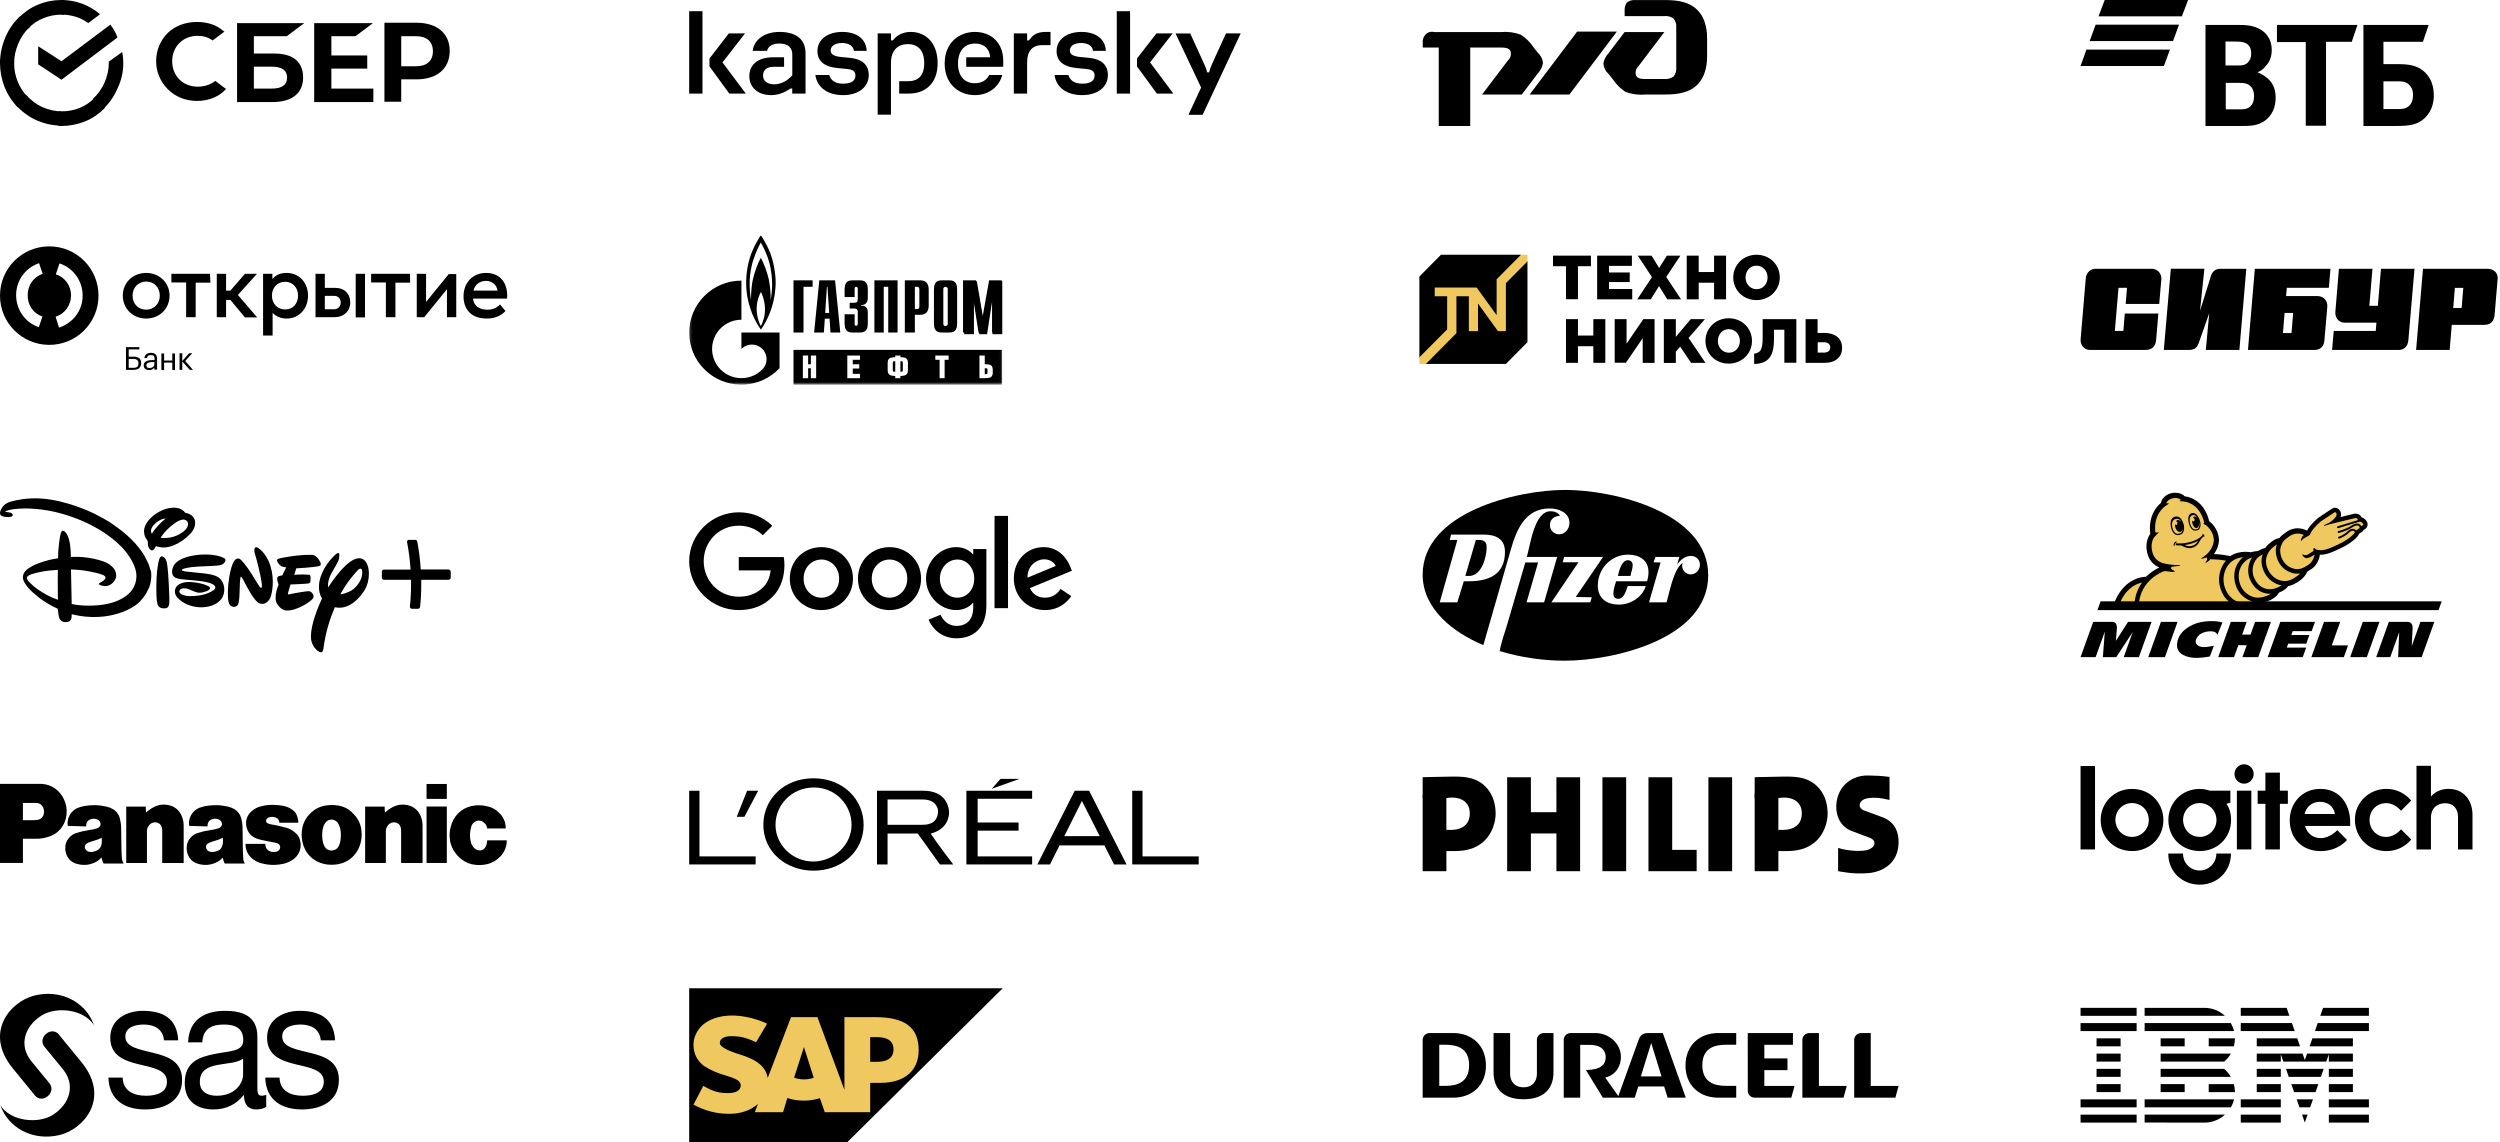 <?xml version="1.0" encoding="UTF-8"?> <svg xmlns="http://www.w3.org/2000/svg" width="893" height="408" viewBox="0 0 893 408" fill="none"><path d="M39.409 8.807C40.5 10.184 41.318 11.697 42 13.349L21.954 28.486L13.636 22.982V16.514L21.954 21.881L39.409 8.807Z" fill="black"></path><path d="M5.045 22.569C5.045 22.294 5.045 22.018 5.045 21.743L0 21.33C0 21.743 0 22.018 0 22.431C0 25.321 0.545 28.349 1.636 31.101C2.727 33.853 4.364 36.33 6.409 38.395L9.955 34.679C8.318 33.028 7.091 31.101 6.273 29.037C5.455 26.973 5.045 24.771 5.045 22.569Z" fill="black"></path><path d="M21.954 5.229C22.227 5.229 22.5 5.229 22.773 5.229L23.046 0C22.636 0 22.364 0 21.954 0C19.091 0 16.227 0.55 13.636 1.651C10.909 2.752 8.591 4.404 6.545 6.468L10.091 10.184C11.591 8.532 13.5 7.294 15.546 6.468C17.591 5.642 19.773 5.229 21.954 5.229Z" fill="black"></path><path d="M21.954 39.771C21.682 39.771 21.409 39.771 21.136 39.771L20.864 45C21.273 45 21.546 45 21.954 45C24.818 45 27.682 44.45 30.409 43.349C33.136 42.248 35.455 40.596 37.5 38.532L33.955 34.816C32.318 36.468 30.546 37.706 28.5 38.532C26.454 39.358 24.273 39.771 21.954 39.771Z" fill="black"></path><path d="M31.5 8.257L35.727 5.092C31.909 1.789 27 0 21.954 0V5.229C25.364 5.229 28.773 6.193 31.5 8.257Z" fill="black"></path><path d="M44.045 22.569C44.045 21.193 43.909 19.817 43.636 18.578L38.864 22.018C38.864 22.156 38.864 22.294 38.864 22.431C38.864 24.908 38.318 27.248 37.364 29.45C36.409 31.651 35.045 33.578 33.273 35.229L36.682 39.083C39 37.018 40.773 34.404 42 31.514C43.364 28.762 44.045 25.596 44.045 22.569Z" fill="black"></path><path d="M21.954 39.771C19.636 39.771 17.318 39.22 15.136 38.257C12.954 37.294 11.046 35.78 9.409 33.991L5.591 37.431C7.636 39.771 10.227 41.697 12.954 42.936C15.818 44.174 18.818 44.862 21.818 44.862V39.771H21.954Z" fill="black"></path><path d="M10.636 9.633L7.227 5.78C4.909 7.844 3.136 10.459 1.909 13.349C0.682 16.238 0 19.404 0 22.569H5.045C5.045 20.092 5.591 17.752 6.545 15.55C7.5 13.211 8.864 11.284 10.636 9.633Z" fill="black"></path><path d="M126.955 12.936L133.227 8.257H112.227V36.468H133.364V31.651H118.364V24.495H131.182V19.817H118.364V12.936H126.955Z" fill="black"></path><path d="M98.046 19.128H90.682V12.936H102.409L108.682 8.257H84.682V36.468H97.227C104.318 36.468 108.273 33.303 108.273 27.66C108.273 22.156 104.727 19.128 98.046 19.128ZM96.954 31.651H90.682V23.807H96.954C100.773 23.807 102.545 25.183 102.545 27.66C102.545 30.413 100.636 31.651 96.954 31.651Z" fill="black"></path><path d="M148.773 8.119H137.318V36.33H143.318V28.349H148.773C156.136 28.349 160.636 24.495 160.636 18.165C160.636 11.973 156.136 8.119 148.773 8.119ZM148.636 23.67H143.318V12.936H148.636C152.455 12.936 154.636 14.862 154.636 18.303C154.636 21.743 152.455 23.67 148.636 23.67Z" fill="black"></path><path d="M75.682 29.725C74.182 30.55 72.409 30.963 70.636 30.963C65.318 30.963 61.5 27.11 61.5 21.881C61.5 16.651 65.318 12.798 70.636 12.798C72.546 12.798 74.454 13.349 75.954 14.45L80.182 11.284L79.909 11.147C77.454 8.945 74.182 7.844 70.364 7.844C66.273 7.844 62.591 9.22 60 11.697C58.636 12.936 57.682 14.587 56.864 16.238C56.182 18.027 55.773 19.817 55.773 21.743C55.773 23.67 56.045 25.459 56.864 27.248C57.545 29.037 58.636 30.55 60 31.927C62.591 34.541 66.273 36.055 70.364 36.055C74.591 36.055 78.273 34.541 80.727 31.789L76.909 28.899L75.682 29.725Z" fill="black"></path><path d="M73.139 204.848C73.234 204.848 73.234 204.848 73.329 204.88C74.788 205.07 76.215 205.323 77.293 205.831C78.307 206.274 78.91 206.845 79.449 207.86C80.273 209.381 80.337 211.506 79.576 213.123C79.005 214.327 77.8 215.342 76.69 215.881C75.549 216.451 74.407 216.705 73.107 216.864C70.824 217.117 68.351 216.642 66.322 215.659C65.117 215.056 63.627 214.042 62.866 212.742C62.327 211.791 62.327 210.523 62.993 209.603C64.071 208.145 66.354 207.828 68.066 207.891C69.366 207.955 71.744 208.335 72.98 208.779C73.329 208.906 74.597 209.413 74.82 209.635C74.978 209.794 75.073 210.016 75.01 210.237C74.724 211.093 72.6 211.569 71.998 211.664C70.349 211.918 69.524 211.284 67.654 210.555C67.178 210.364 66.576 210.174 66.1 210.142C65.244 210.047 64.229 210.301 64.071 211.22C63.976 211.696 64.546 212.14 64.959 212.33C65.941 212.774 66.766 212.901 67.749 212.932C70.634 212.964 73.9 212.488 76.278 210.808C76.595 210.586 76.912 210.237 76.912 209.825C76.912 208.969 75.422 208.43 75.422 208.43C73.837 207.765 70.856 207.448 69.366 207.321C67.78 207.194 65.244 206.972 64.641 206.877C64.007 206.782 63.341 206.655 62.802 206.433C62.263 206.179 61.724 205.64 61.566 205.038C61.28 203.96 61.629 202.629 62.232 201.741C63.817 199.458 67.527 198.602 70.317 198.253C73.012 197.905 77.356 197.936 79.988 199.331C80.4 199.553 80.59 199.743 80.527 200.187C80.368 201.012 79.734 201.519 79.005 201.773C78.212 202.026 76.595 202.121 75.897 202.153C72.727 202.343 68.89 202.248 65.846 203.072C65.624 203.136 65.212 203.263 65.054 203.389C64.578 203.897 65.941 204.055 66.227 204.119C66.322 204.15 66.322 204.15 66.417 204.15L73.139 204.848ZM54.21 190.676C54.21 190.676 54.717 189.915 55.161 189.313C55.954 188.235 57.38 186.745 58.459 185.825C58.776 185.54 59.188 185.223 59.188 185.223C59.188 185.223 58.585 185.287 58.236 185.35C57.412 185.508 56.239 186.301 55.636 186.808C54.654 187.664 53.575 189.028 54.051 190.232C54.115 190.454 54.21 190.676 54.21 190.676ZM59.695 192.135C61.249 192.039 62.707 191.564 64.071 190.835C65.402 190.106 67.368 188.647 67.146 186.935C67.083 186.396 66.734 185.952 66.258 185.762C65.656 185.508 65.371 185.54 64.61 185.762C64.071 185.921 63.817 186.016 63.278 186.333C61.756 187.22 59.568 189.123 58.395 190.644C58.11 190.993 57.856 191.405 57.634 191.691C57.507 191.849 57.38 192.008 57.412 192.071C57.476 192.198 59.093 192.198 59.695 192.135ZM55.732 195.051C55.573 195.21 55.415 195.622 55.224 195.939C55.129 196.098 54.971 196.288 54.844 196.383C54.432 196.668 54.083 196.7 53.702 196.351C53.163 195.876 52.846 195.115 52.815 194.386C52.815 194.068 52.846 193.72 52.783 193.434C52.688 192.991 52.244 192.515 51.99 192.071C51.705 191.564 51.483 190.676 51.451 190.106C51.356 188.298 52.307 186.65 53.512 185.35C54.749 184.018 56.366 182.94 58.141 182.18C59.79 181.482 62.232 181.006 64.071 181.641C64.673 181.831 65.498 182.338 65.91 182.877C66.005 182.972 66.068 183.099 66.163 183.162C66.258 183.226 66.449 183.226 66.639 183.257C67.21 183.353 68.066 183.796 68.415 184.082C69.112 184.684 69.493 185.255 69.651 186.079C70 187.728 69.049 189.567 67.971 190.676C66.1 192.578 64.261 193.91 61.883 194.861C60.837 195.273 59.219 195.654 58.015 195.559C57.634 195.527 57.254 195.432 56.905 195.4C56.715 195.368 56.049 195.21 55.985 195.178C55.858 195.083 55.763 195.051 55.732 195.051ZM57.856 198.729C57.919 198.729 58.046 198.761 58.141 198.824C58.966 199.141 59.315 199.902 59.536 200.758C60.012 202.724 60.202 207.099 60.297 208.811C60.361 210.079 60.393 211.347 60.456 212.615C60.488 213.693 60.583 215.12 60.361 216.103C60.266 216.451 60.044 216.895 59.695 217.086C59.283 217.339 58.395 217.371 57.888 217.244C56.651 216.99 56.271 216.198 56.08 214.993C55.668 212.108 55.858 206.433 56.112 204.055C56.207 203.263 56.493 200.726 56.905 199.68C57.032 199.363 57.349 198.634 57.856 198.729ZM20.663 203.548C20.663 203.548 18.856 203.675 17.588 203.802C16.002 203.96 12.99 204.499 11.278 205.101C10.771 205.292 9.693 205.736 9.629 206.274C9.534 206.813 9.883 207.257 10.263 207.701C10.485 207.955 11.722 209.16 12.071 209.445C13.529 210.681 16.51 212.552 18.698 213.471C19.459 213.788 20.695 214.232 20.695 214.232C20.695 214.232 20.6 210.681 20.632 207.194C20.632 205.355 20.663 203.548 20.663 203.548ZM54.02 204.943C54.115 205.894 53.893 207.701 53.829 207.923C53.766 208.462 53.354 209.73 53.258 209.889C52.91 210.65 52.593 211.284 52.244 211.918C51.641 212.996 50.215 214.708 49.39 215.437C46.251 218.132 41.4 219.685 37.246 220.193C34.424 220.541 31.19 220.478 28.178 219.939C27.163 219.749 25.61 219.4 25.61 219.4C25.61 219.4 25.61 220.002 25.578 220.446C25.546 220.636 25.419 221.175 25.324 221.334C25.102 221.778 24.754 222 24.246 222.126C23.612 222.253 22.946 222.285 22.375 222.031C21.424 221.619 21.076 220.731 20.917 219.717C20.79 218.893 20.632 217.466 20.632 217.466C20.632 217.466 19.934 217.117 19.332 216.832C17.524 215.944 15.78 214.835 14.258 213.725C13.846 213.408 12.039 211.918 11.627 211.537C10.517 210.491 9.502 209.413 8.741 208.082C8.139 207.035 7.98 206.084 8.424 204.975C9.058 203.421 11.278 202.248 12.8 201.582C13.91 201.075 17.429 199.934 18.856 199.743C19.554 199.648 20.6 199.458 20.663 199.426C20.695 199.395 20.695 199.395 20.727 199.363C20.759 199.331 20.822 197.778 20.79 197.207C20.79 196.637 21.202 193.022 21.329 192.23C21.393 191.818 21.71 190.201 22.027 189.788C22.249 189.503 22.598 189.535 22.915 189.725C24.563 190.771 25.071 194.354 25.198 196.161C25.261 197.271 25.324 198.951 25.324 198.951C25.324 198.951 27.227 198.887 28.4 198.919C29.541 198.951 30.81 199.141 31.983 199.3C33.505 199.553 36.454 200.187 38.134 201.043C39.529 201.741 40.829 202.946 41.273 204.214C41.654 205.355 41.622 206.179 41.019 207.226C40.354 208.399 39.085 209.286 37.785 209.35C37.405 209.381 35.946 209.191 35.502 208.843C35.344 208.716 35.344 208.462 35.471 208.304C35.502 208.24 36.2 207.891 36.58 207.669C36.771 207.574 36.961 207.448 37.088 207.289C37.405 207.004 37.722 206.687 37.69 206.306C37.658 205.831 37.119 205.514 36.644 205.323C34.329 204.404 29.7 203.643 27.48 203.516C26.593 203.453 25.356 203.421 25.356 203.421L25.61 215.754C25.61 215.754 26.624 215.944 27.449 216.071C27.924 216.134 29.89 216.325 30.398 216.325C34.393 216.42 38.832 216.071 42.478 214.359C44.095 213.598 45.554 212.679 46.663 211.379C48.122 209.699 48.915 207.384 48.693 204.975C48.471 202.343 46.632 199.236 45.141 197.334C41.241 192.325 34.551 188.172 28.654 185.762C22.629 183.289 16.7 181.863 10.327 181.641C8.678 181.577 5.095 181.672 3.288 182.18C3.034 182.243 2.78 182.338 2.527 182.401C2.336 182.433 2.051 182.56 1.956 182.655C1.924 182.687 1.861 182.75 1.861 182.75C1.861 182.75 1.988 182.814 2.083 182.845C2.273 182.94 3.097 182.972 3.51 183.067C3.89 183.131 4.271 183.321 4.429 183.606C4.588 183.86 4.588 184.082 4.429 184.304C4.017 184.811 2.463 184.716 1.797 184.621C1.1 184.494 0.212 184.304 0.054 183.67C-0.137 182.94 0.212 182.243 0.593 181.577C1.354 180.246 2.4 179.58 3.985 179.136C6.205 178.534 9.027 178.09 11.119 178.026C15.876 177.836 20.378 178.692 25.007 180.087C27.639 180.88 31.095 182.211 33.632 183.448C35.439 184.335 38.324 185.921 39.91 186.999C40.417 187.347 43.398 189.503 43.841 189.884C44.793 190.676 46.061 191.786 46.98 192.705C48.756 194.449 50.944 197.112 51.99 199.268C52.244 199.775 52.434 200.282 52.783 200.853C52.91 201.043 53.385 202.248 53.449 202.597C53.544 202.946 53.639 203.453 53.671 203.485C53.829 203.516 54.051 204.531 54.02 204.943ZM113.915 202.216C111.695 202.724 105.829 203.009 105.829 203.009L105.1 205.323C105.1 205.323 108.017 205.07 110.173 205.292C110.173 205.292 110.871 205.197 110.934 206.084C110.966 206.877 110.871 207.765 110.871 207.765C110.871 207.765 110.839 208.304 110.078 208.43C109.285 208.557 103.768 208.779 103.768 208.779L102.88 211.791C102.88 211.791 102.563 212.488 103.293 212.298C103.99 212.108 109.761 211.03 110.522 211.189C111.315 211.379 112.234 212.457 111.949 213.44C111.632 214.644 105.861 218.322 102.373 218.068C102.373 218.068 100.534 218.195 98.981 215.691C97.522 213.313 99.519 208.811 99.519 208.811C99.519 208.811 98.6 206.718 99.266 205.989C99.266 205.989 99.646 205.64 100.819 205.545L102.246 202.629C102.246 202.629 100.629 202.724 99.678 201.551C98.79 200.441 98.727 199.902 99.393 199.617C100.122 199.268 106.844 198.031 111.441 198.19C111.441 198.19 113.059 198.031 114.422 200.821C114.39 200.821 115.056 201.963 113.915 202.216ZM96.571 213.471C95.968 214.866 94.415 216.356 92.481 215.437C90.578 214.518 87.502 208.272 87.502 208.272C87.502 208.272 86.329 205.957 86.107 205.989C86.107 205.989 85.854 205.545 85.695 208.082C85.537 210.618 85.727 215.564 84.712 216.325C83.761 217.117 82.588 216.8 81.985 215.881C81.446 214.993 81.224 212.837 81.51 209.096C81.859 205.355 82.746 201.36 83.856 200.124C84.966 198.887 85.854 199.775 86.202 200.124C86.202 200.124 87.693 201.487 90.134 205.418L90.578 206.148C90.578 206.148 92.797 209.889 93.051 209.889C93.051 209.889 93.241 210.047 93.4 209.92C93.622 209.857 93.527 208.652 93.527 208.652C93.527 208.652 93.051 204.562 91.022 197.683C91.022 197.683 90.705 196.827 90.927 196.002C91.149 195.178 91.941 195.559 91.941 195.559C91.941 195.559 95.08 197.144 96.634 202.28C98.188 207.416 97.141 212.076 96.571 213.471ZM130.466 210.396C129.039 212.901 124.98 218.132 119.59 216.895C117.815 221.207 116.324 225.582 115.468 232.081C115.468 232.081 115.278 233.35 114.232 232.906C113.185 232.525 111.473 230.813 111.124 228.404C110.744 225.233 112.171 219.907 115.024 213.788C114.2 212.425 113.629 210.491 114.105 207.701C114.105 207.701 114.834 202.565 120.002 197.936C120.002 197.936 120.637 197.397 120.985 197.556C121.366 197.714 121.207 199.395 120.89 200.219C120.573 201.043 118.259 205.006 118.259 205.006C118.259 205.006 116.832 207.701 117.212 209.825C119.907 205.672 126.09 197.271 129.895 199.902C131.163 200.821 131.766 202.819 131.766 204.975C131.766 206.877 131.322 208.874 130.466 210.396ZM129.356 203.802C129.356 203.802 129.134 202.153 127.517 203.96C126.122 205.514 123.617 208.399 121.588 212.298C123.712 212.045 125.741 210.903 126.376 210.333C127.39 209.445 129.737 207.004 129.356 203.802ZM160.144 203.421H150.283C150.093 200.061 149.68 196.795 149.046 193.434C148.983 193.086 148.666 192.832 148.317 192.832H146.034C145.844 192.832 145.654 192.927 145.527 193.086C145.4 193.244 145.337 193.434 145.4 193.656C146.034 196.922 146.446 200.124 146.668 203.453H137.188C136.744 203.453 136.395 203.802 136.395 204.245V206.306C136.395 206.75 136.744 207.099 137.188 207.099H146.827C146.827 207.606 146.827 208.05 146.827 208.494C146.827 211.442 146.7 213.883 146.415 216.642C146.383 216.864 146.446 217.054 146.605 217.212C146.732 217.371 146.954 217.466 147.144 217.466H149.268C149.68 217.466 150.029 217.149 150.061 216.737C150.346 213.979 150.473 211.506 150.473 208.494C150.473 208.082 150.473 207.606 150.473 207.099H160.207C160.651 207.099 161 206.75 161 206.306V204.245C160.937 203.77 160.588 203.421 160.144 203.421Z" fill="black"></path><path d="M17.589 355.004C15.846 354.968 14.054 355.174 12.203 355.635C3.679 357.784 -5.854 368.844 4.557 381.604L10.772 389.204L12.528 391.365C13.706 392.773 15.629 392.749 17.048 391.571C18.467 390.381 18.875 388.439 17.697 387.006C17.697 387.006 17.204 386.399 16.988 386.132H17.012C16.567 385.586 16.471 385.501 16.002 384.93C13.754 382.199 11.181 379.042 11.181 379.042C6.661 373.506 8.68 366.659 14.812 362.762C20.21 359.338 30.128 360.564 33.542 366.185C31.402 359.787 25.127 355.174 17.589 355.004ZM18.839 368.395C18.034 368.371 17.192 368.674 16.495 369.269C15.064 370.459 14.668 372.401 15.846 373.834C15.846 373.834 15.99 374.016 16.23 374.32C18.923 377.585 22.506 381.98 22.506 381.98C27.026 387.516 25.007 394.339 18.875 398.224C13.477 401.648 3.559 400.422 0.145 394.8C2.79 402.692 11.674 407.851 21.496 405.375C30.008 403.214 39.529 392.178 29.118 379.419L21.833 370.532L21.003 369.476C20.414 368.771 19.633 368.431 18.839 368.395Z" fill="black"></path><path d="M50.951 361.074C45.553 361.074 39.385 363.879 39.385 370.653C39.385 377.1 44.459 378.909 49.496 380.147C54.593 381.385 59.631 382.102 59.631 386.387C59.631 390.612 55.315 391.401 52.141 391.401C47.945 391.401 43.99 389.859 43.809 384.918H38.724C39.025 393.247 44.879 396.294 51.84 396.294C58.14 396.294 65.041 393.708 65.041 385.695C65.041 379.188 59.991 377.355 54.906 376.116C50.169 374.878 44.771 374.235 44.771 370.265C44.771 366.877 48.318 365.967 51.371 365.967C54.726 365.967 58.2 367.315 58.573 371.612H63.658C63.225 363.405 57.779 361.074 50.951 361.074ZM80.321 361.074C73.432 361.074 67.481 364 67.181 372.329H72.266C72.507 367.387 75.68 365.967 79.996 365.967C83.23 365.967 86.897 366.732 86.897 371.552C86.897 375.716 82.124 375.339 76.486 376.505C71.208 377.61 65.99 379.249 65.99 386.861C65.99 393.562 70.607 396.294 76.246 396.294C80.561 396.294 84.312 394.643 87.126 391.073C87.126 394.716 88.833 396.294 91.466 396.294C93.077 396.294 94.195 395.954 95.096 395.359V391.061C94.435 391.316 93.966 391.389 93.546 391.389C91.922 391.389 91.934 390.236 91.934 387.638V370.325C91.947 362.446 85.899 361.074 80.321 361.074ZM106.962 361.074C101.564 361.074 95.397 363.879 95.397 370.653C95.397 377.1 100.506 378.909 105.532 380.147C110.629 381.385 115.666 382.102 115.666 386.387C115.666 390.612 111.35 391.401 108.177 391.401C103.981 391.401 100.025 389.859 99.845 384.918H94.736C95.036 393.247 100.927 396.294 107.876 396.294C114.164 396.294 121.052 393.708 121.052 385.695C121.052 379.188 116.003 377.355 110.918 376.116C106.181 374.878 100.807 374.235 100.807 370.265C100.807 366.877 104.317 365.967 107.383 365.967C110.737 365.967 114.212 367.315 114.584 371.612H119.694C119.273 363.405 113.803 361.074 106.962 361.074ZM86.837 378.132V383.801C86.837 386.861 84.096 391.401 77.388 391.401C74.274 391.401 71.376 390.09 71.376 386.448C71.376 382.344 74.262 381.057 77.616 380.414C81.042 379.758 84.865 379.686 86.837 378.132Z" fill="black"></path><path d="M178.968 305.684C177.471 307.248 175.886 308.26 173.773 308.72C172.364 308.996 171.132 309.088 169.723 308.904C167.874 308.72 166.289 308.076 164.792 306.88C163.56 305.96 162.679 304.856 161.887 303.476C161.271 302.372 160.918 301.36 160.742 300.164C160.478 298.415 160.566 296.943 161.006 295.287C161.975 291.515 164.704 288.755 168.402 287.927C170.515 287.467 172.364 287.559 174.477 288.111C175.974 288.479 177.119 289.215 178.263 290.319C178.968 290.963 179.496 291.699 179.936 292.619C180.464 293.631 180.64 294.735 180.64 295.931H174.037C173.861 295.011 173.509 294.275 172.716 293.723C171.836 292.987 170.603 292.895 169.635 293.539C168.93 293.999 168.49 294.551 168.314 295.379C167.786 297.219 167.698 299.059 168.226 300.9C168.402 301.728 168.842 302.28 169.371 302.924C169.987 303.568 170.867 303.844 171.748 303.752C172.276 303.66 172.804 303.384 173.157 302.924C173.509 302.464 173.773 302.004 173.861 301.36C173.949 300.9 173.949 300.532 174.037 300.164H180.993C181.081 302.096 180.376 304.028 178.968 305.684Z" fill="black"></path><path d="M152.367 285.368H159.605V280.035H152.367V285.368Z" fill="black"></path><path d="M152.367 308.249H159.605V288.091H152.367V308.249Z" fill="black"></path><path d="M137.47 290.23C138.439 289.402 139.319 288.757 140.464 288.205C142.313 287.285 144.162 287.193 146.187 287.745C148.3 288.389 149.797 289.954 150.501 292.162C150.853 293.174 150.941 294.186 150.941 295.29V308.263H143.281V296.578C143.281 296.21 143.193 295.842 143.105 295.474C142.929 294.83 142.489 294.278 141.872 294.002C140.552 293.358 138.967 293.91 138.263 295.29C137.91 295.842 137.822 296.394 137.822 297.038V308.263H130.427V288.113H137.382L137.47 290.23Z" fill="black"></path><path d="M52.137 290.23C53.105 289.402 53.986 288.757 55.13 288.205C56.979 287.285 58.828 287.193 60.853 287.745C62.967 288.389 64.463 289.954 65.168 292.162C65.52 293.174 65.608 294.186 65.608 295.29V308.263H57.948V296.578C57.948 296.21 57.86 295.842 57.772 295.474C57.596 294.83 57.156 294.278 56.539 294.002C55.218 293.358 53.634 293.91 52.929 295.29C52.577 295.842 52.489 296.394 52.489 297.038V308.263H45.093V288.113H52.049L52.137 290.23Z" fill="black"></path><path d="M97.579 300.872C98.107 300.964 98.635 301.056 99.163 301.24C99.603 301.424 99.868 301.792 100.044 302.252C100.132 302.804 100.044 303.264 99.692 303.632C99.339 304 98.899 304.276 98.371 304.276C97.666 304.368 97.05 304.368 96.434 304.092C96.082 304 95.906 303.816 95.641 303.632C95.289 303.356 95.113 302.988 94.937 302.528C94.849 302.16 94.761 301.792 94.761 301.424H87.717V301.884C87.717 302.62 87.805 303.172 88.07 303.816C88.422 304.828 88.95 305.564 89.654 306.3C90.623 307.221 91.591 307.773 92.824 308.233C95.465 308.969 97.755 309.153 100.484 308.693C101.717 308.509 102.773 308.141 103.918 307.497C104.446 307.221 104.798 306.944 105.238 306.576C107.175 304.92 107.88 302.344 107.087 299.86C106.823 298.94 106.383 298.204 105.591 297.56C104.622 296.64 103.654 296.088 102.421 295.72C102.157 295.628 101.893 295.536 101.629 295.536C100.132 295.076 98.811 294.8 97.226 294.524C96.786 294.432 96.434 294.432 96.082 294.248C95.906 294.156 95.73 294.156 95.553 294.064C95.113 293.88 94.937 293.327 95.113 292.867V292.775C95.377 292.315 95.73 292.039 96.17 291.947C96.962 291.671 97.755 291.763 98.547 292.039C99.339 292.315 99.78 293.051 99.78 293.879H106.559C106.559 292.959 106.383 292.223 106.119 291.487C105.855 290.659 105.415 290.015 104.71 289.463C104.094 289.003 103.566 288.635 102.861 288.359C102.157 288.083 101.629 287.899 100.924 287.807C99.251 287.531 97.755 287.439 96.082 287.531C95.113 287.623 94.321 287.715 93.352 287.991C92.032 288.267 91.063 288.819 90.007 289.647C89.126 290.383 88.51 291.211 88.158 292.315C87.981 292.775 87.894 293.235 87.894 293.787C87.894 294.708 87.981 295.444 88.334 296.272C88.862 297.744 89.918 298.756 91.327 299.4C92.032 299.676 92.648 299.86 93.44 300.044C94.849 300.32 96.082 300.596 97.579 300.872Z" fill="black"></path><path d="M13.119 299.598H8.188V292.973H11.446C12.062 292.973 12.591 292.973 13.207 292.881C14.087 292.789 14.792 292.421 15.232 291.685C15.496 291.317 15.672 290.949 15.672 290.489C15.76 290.121 15.76 289.753 15.672 289.385C15.496 287.913 14.351 286.809 12.943 286.809H8.188V308.246H0V280H13.383C13.911 280 14.351 280 14.88 280C18.401 280.184 21.395 282.3 22.892 285.612C23.684 287.361 23.948 289.017 23.772 290.949C23.332 294.997 20.603 298.125 16.817 299.045C15.496 299.414 14.439 299.598 13.119 299.598Z" fill="black"></path><path d="M120.756 287.733C119.963 287.641 119.347 287.549 118.554 287.549C117.762 287.549 117.146 287.641 116.353 287.733C114.152 288.101 112.303 289.021 110.718 290.677C108.957 292.426 108.077 294.45 107.813 296.934C107.637 298.498 107.813 299.786 108.165 301.258C108.781 303.558 109.926 305.307 111.687 306.687C112.831 307.607 114.064 308.159 115.473 308.527C116.529 308.803 117.41 308.895 118.466 308.895C119.523 308.895 120.403 308.803 121.46 308.527C122.957 308.159 124.101 307.607 125.246 306.687L121.108 301.994C120.491 303.558 118.731 304.202 117.234 303.558C116.529 303.282 116.089 302.73 115.737 301.994C115.473 301.35 115.297 300.798 115.209 300.062C115.033 298.682 115.033 297.394 115.297 296.014C115.473 295.278 115.649 294.726 116.089 294.082C116.97 292.702 118.642 292.334 119.963 293.254C120.315 293.53 120.579 293.714 120.756 294.082C121.108 294.726 121.372 295.278 121.548 296.014C121.812 297.394 121.812 298.682 121.636 300.062C121.548 300.798 121.372 301.35 121.108 301.994L125.246 306.687C127.007 305.215 128.151 303.466 128.768 301.258C129.12 299.786 129.296 298.498 129.12 296.934C128.944 294.45 127.975 292.426 126.214 290.677C124.718 289.021 122.957 288.101 120.756 287.733Z" fill="black"></path><path d="M86.899 306.696C86.811 305.04 86.722 303.66 86.722 302.004C86.722 299.796 86.634 297.955 86.634 295.747C86.634 294.551 86.458 293.539 86.194 292.435C85.842 290.963 84.962 289.767 83.729 289.031C82.936 288.571 82.232 288.295 81.352 288.111C78.534 287.467 76.157 287.467 73.34 287.927C72.547 288.111 71.931 288.295 71.138 288.571C69.466 289.307 68.233 290.687 67.705 292.527C67.529 293.263 67.441 293.907 67.529 294.643C67.529 294.735 67.617 294.919 67.617 295.011L74.132 295.195C74.132 294.735 74.132 294.367 74.308 293.999C74.484 293.355 74.924 292.987 75.541 292.711C76.421 292.343 77.214 292.343 78.094 292.711C78.71 292.895 79.062 293.355 79.239 293.999C79.327 294.367 79.327 294.735 79.062 295.103C78.886 295.379 78.622 295.563 78.358 295.747C78.182 295.839 78.006 295.839 77.83 295.931C76.95 296.207 76.157 296.391 75.277 296.483C74.572 296.575 73.956 296.759 73.252 296.851C72.283 297.035 71.491 297.311 70.522 297.587C69.642 297.863 68.937 298.323 68.321 298.967C67.441 299.796 66.912 300.808 66.736 302.004C66.648 302.832 66.648 303.568 66.824 304.304C67.264 306.42 68.673 307.984 70.698 308.536C72.899 309.18 74.924 309.088 77.037 308.168C78.094 307.708 78.886 307.156 79.591 306.236L79.151 302.74C78.798 303.292 78.446 303.66 77.83 303.844C77.302 304.12 76.861 304.212 76.245 304.304C75.805 304.396 75.365 304.304 74.924 304.212C74.572 304.12 74.308 303.936 74.044 303.66C73.78 303.384 73.692 303.108 73.604 302.832C73.516 302.28 73.692 301.82 74.044 301.452C74.308 301.268 74.572 301.084 74.836 300.992C75.629 300.716 76.245 300.44 77.037 300.256C78.006 299.98 78.71 299.704 79.591 299.244C79.679 299.98 79.679 300.624 79.591 301.36C79.503 301.912 79.327 302.372 79.062 302.832L79.503 306.328C79.679 306.788 79.767 307.248 79.943 307.708C80.031 307.984 80.119 308.168 80.295 308.444H87.427C87.075 307.8 86.899 307.248 86.899 306.696Z" fill="black"></path><path d="M43.536 306.696C43.448 305.04 43.36 303.66 43.36 302.004C43.36 299.796 43.272 297.955 43.272 295.747C43.272 294.551 43.096 293.539 42.832 292.435C42.48 290.963 41.599 289.767 40.367 289.031C39.574 288.571 38.87 288.295 37.989 288.111C35.172 287.467 32.795 287.467 29.977 287.927C29.185 288.111 28.569 288.295 27.776 288.571C26.103 289.307 24.871 290.687 24.342 292.527C24.166 293.263 24.078 293.907 24.166 294.643C24.166 294.735 24.254 294.919 24.254 295.011L30.77 295.195C30.77 294.735 30.77 294.367 30.946 293.999C31.122 293.355 31.562 292.987 32.178 292.711C33.059 292.343 33.851 292.343 34.732 292.711C35.348 292.895 35.7 293.355 35.876 293.999C35.964 294.367 35.964 294.735 35.7 295.103C35.524 295.379 35.26 295.563 34.996 295.747C34.82 295.839 34.644 295.839 34.468 295.931C33.587 296.207 32.795 296.391 31.914 296.483C31.21 296.575 30.594 296.759 29.889 296.851C28.921 297.035 28.128 297.311 27.16 297.587C26.279 297.863 25.575 298.323 24.959 298.967C24.078 299.796 23.55 300.808 23.374 302.004C23.286 302.832 23.286 303.568 23.462 304.304C23.902 306.42 25.311 307.984 27.336 308.536C29.537 309.18 31.562 309.088 33.675 308.168C34.732 307.708 35.524 307.156 36.228 306.236L35.788 302.74C35.436 303.292 35.084 303.66 34.468 303.844C33.939 304.12 33.499 304.212 32.971 304.304C32.531 304.396 32.09 304.304 31.65 304.212C31.298 304.12 31.034 303.936 30.77 303.66C30.506 303.384 30.418 303.108 30.329 302.832C30.241 302.28 30.418 301.82 30.77 301.452C31.034 301.268 31.298 301.084 31.562 300.992C32.355 300.716 32.971 300.44 33.763 300.256C34.732 299.98 35.436 299.704 36.316 299.244C36.405 299.98 36.405 300.624 36.316 301.36C36.228 301.912 36.052 302.372 35.788 302.832L36.228 306.328C36.405 306.788 36.493 307.248 36.669 307.708C36.757 307.984 36.845 308.168 37.021 308.444H44.153C43.8 307.8 43.624 307.248 43.536 306.696Z" fill="black"></path><path d="M47.757 132.108H45V124H49.784V124.811H45.973V127.405H47.757C49.378 127.405 50.432 128.054 50.432 129.676V129.757C50.351 131.297 49.378 132.108 47.757 132.108ZM47.757 131.378C48.973 131.378 49.459 130.811 49.459 129.838V129.757C49.459 128.784 48.892 128.216 47.676 128.216H45.973V131.378H47.757Z" fill="black"></path><path d="M51.324 130.486C51.324 129.108 52.784 128.622 54.324 128.622H55.216V128.216C55.216 127.243 54.892 126.838 53.919 126.838C53.108 126.838 52.622 127.162 52.541 127.892H51.568C51.73 126.514 52.784 126.027 53.919 126.027C55.054 126.027 56.108 126.514 56.108 128.135V132.027H55.135V131.297C54.73 131.865 54.162 132.189 53.27 132.189C52.216 132.189 51.324 131.703 51.324 130.486ZM55.135 130.081V129.351H54.324C53.108 129.351 52.297 129.676 52.297 130.486C52.297 131.135 52.622 131.459 53.432 131.459C54.324 131.459 55.135 130.973 55.135 130.081Z" fill="black"></path><path d="M61.541 129.514H58.622V132.189H57.649V126.27H58.622V128.784H61.541V126.27H62.514V132.189H61.541V129.514Z" fill="black"></path><path d="M65.108 129.108V132.108H64.135V126.189H65.108V128.946L67.54 126.189H68.676L66.162 128.946L68.919 132.108H67.784L65.108 129.108Z" fill="black"></path><path d="M17.595 88C7.865 88 0 95.865 0 105.595C0 115.324 7.865 123.189 17.595 123.189C27.324 123.189 35.189 115.324 35.189 105.595C35.189 95.865 27.324 88 17.595 88ZM15.162 113.054L13.865 116.865C9 115.243 5.757 110.622 5.757 105.432C5.757 100.243 9 95.703 13.946 94L15.243 97.811C12 98.865 9.892 101.946 9.892 105.351C9.811 109 11.919 112 15.162 113.054ZM21.081 117.027L19.865 113.135C23.189 112.081 25.378 109 25.378 105.514C25.378 102.027 23.189 99.027 19.946 97.973L21.243 94.081C26.189 95.703 29.514 100.324 29.514 105.514C29.595 110.784 26.108 115.405 21.081 117.027Z" fill="black"></path><path d="M178.622 108.757L180.568 111.108C178.541 113.216 176.027 113.784 174 113.784C172.054 113.784 170.676 113.459 169.459 112.892C166.865 111.595 165.568 109 165.568 105.838C165.568 101.054 168.811 97.487 173.595 97.487C178.946 97.487 181.541 101.459 181.135 106.649H168.973C169.054 107.946 169.784 109.162 170.838 109.811C171.73 110.378 172.784 110.622 174.162 110.622C175.784 110.622 177.243 110.135 178.622 108.757ZM169.135 103.811H177.73C177.487 101.946 175.946 100.324 173.514 100.324C170.919 100.405 169.459 102.108 169.135 103.811ZM87.487 113.378H91.865L84.973 105.351L91.784 97.811H87.487L82.297 103.811H80.757V97.811H77.432V113.297H80.757V107.135H82.297L87.487 113.378ZM101.838 100.649C99 100.649 97.135 102.838 97.135 105.595C97.135 108.351 99 110.541 101.838 110.541C104.676 110.541 106.459 108.432 106.459 105.595C106.459 102.838 104.676 100.649 101.838 100.649ZM102.405 97.487C106.784 97.487 110.027 100.892 110.027 105.595C110.027 110.216 106.865 113.784 102.405 113.784C100.297 113.784 98.595 113.054 97.378 111.757V119.865H93.973V97.811H97.297V99.676C98.595 98.135 100.216 97.487 102.405 97.487ZM146.432 97.811H132.568V100.892H137.838V113.297H141.243V100.973H146.514L146.432 97.811ZM75 97.811H61.216V100.892H66.487V113.297H69.892V100.973H75.162L75 97.811ZM57.081 105.595C57.081 102.676 55.054 100.568 52.216 100.568C49.459 100.568 47.351 102.676 47.351 105.595C47.351 108.514 49.378 110.622 52.216 110.622C54.973 110.622 57.081 108.514 57.081 105.595ZM43.865 105.595C43.865 100.973 47.432 97.487 52.216 97.487C56.919 97.487 60.568 100.973 60.568 105.595C60.568 110.216 57 113.784 52.216 113.784C47.432 113.784 43.865 110.216 43.865 105.595ZM162.973 97.811V113.297H159.649V103.324L151.541 113.297H148.865V97.811H152.189V107.865L160.297 97.892H162.973V97.811ZM130.378 113.378H127.054V97.811H130.378V113.378ZM121.703 108.027C121.703 106.649 120.73 105.676 119.432 105.676H116.027V110.459H119.432C120.649 110.459 121.703 109.486 121.703 108.027ZM125.108 108.027C125.108 111.108 122.838 113.297 119.595 113.297H112.703V97.811H116.027V102.838H119.838C123.081 102.838 125.108 104.946 125.108 108.027Z" fill="black"></path><path d="M334.923 22.595C334.923 29.961 330.365 33.425 324.667 33.425H321.191V29.009H324.397C327.835 29.009 330.133 27.182 330.133 22.595C330.133 18.046 327.97 15.762 324.3 15.762C320.766 15.762 318.255 17.894 318.255 22.5V40.962H313.504V11.937H318.255V14.43H318.931C320.515 12.336 322.852 11.404 325.305 11.404C330.539 11.404 334.923 15.153 334.923 22.595ZM303.693 20.673L300.525 20.368C298.034 20.14 296.72 19.474 296.72 18.046C296.72 16.352 298.401 15.363 300.795 15.363C303.287 15.363 304.871 16.524 305.006 18.18H309.583C309.409 13.992 306.107 11.404 300.853 11.404C295.561 11.404 291.988 14.164 291.988 18.237C291.988 21.625 294.152 23.813 299.096 24.308L302.302 24.613C304.253 24.784 305.566 25.184 305.566 27.03C305.566 28.686 304.349 29.885 301.124 29.885C298.169 29.885 296.701 28.552 296.199 26.782H291.255C291.757 30.836 295.195 33.977 301.124 33.977C306.686 33.977 310.317 31.084 310.317 26.801C310.298 22.995 307.768 21.073 303.693 20.673ZM353.329 26.763C352.576 28.457 350.799 29.733 348.269 29.733C344.792 29.733 342.204 27.506 342.204 22.69C342.204 18.103 344.599 15.553 348.307 15.553C351.61 15.553 353.503 17.513 353.696 20.463H345.14V23.851H358.35V21.625C358.35 15.42 354.179 11.404 348.249 11.404C342.726 11.404 337.434 15.096 337.434 22.69C337.434 30.265 342.726 33.977 348.249 33.977C353.29 33.977 356.902 30.913 358.022 26.782H353.329V26.763ZM278.411 11.404C273.215 11.404 269.314 14.087 268.87 18.18H273.988C274.355 16.657 275.746 15.553 278.43 15.553C281.868 15.553 283.008 17.342 283.008 19.531V26.897C281.057 29.085 278.797 30.113 276.537 30.113C274.181 30.113 272.559 28.99 272.559 26.992C272.559 25.069 273.834 23.87 276.267 23.87H280.072V20.463H276.113C270.685 20.463 267.653 23.147 267.653 27.239C267.653 31.084 270.589 33.977 275.437 33.977C278.16 33.977 280.555 32.911 282.312 31.617H282.988V33.444H287.739V19.074C287.739 13.764 284.07 11.404 278.411 11.404ZM246.176 33.444H250.927V4H246.176V33.444ZM266.127 11.937H260.333L253.419 20.901V23.718L260.526 33.444H266.417L258.074 22.291L266.127 11.937ZM437.923 11.937L434.022 20.463C433.075 22.519 432.167 24.517 431.897 25.869H431.221C430.951 24.537 430.004 22.576 429.058 20.521L425.157 11.956H419.903L429.039 31.274L424.519 41H429.579L443.176 11.937H437.923ZM418.86 11.937H413.066L406.133 20.901V23.718L413.24 33.444H419.131L410.806 22.291L418.86 11.937ZM389.117 20.673L385.95 20.368C383.458 20.14 382.145 19.474 382.145 18.046C382.145 16.352 383.825 15.363 386.22 15.363C388.712 15.363 390.295 16.524 390.43 18.18H395.008C394.834 13.992 391.531 11.404 386.278 11.404C380.986 11.404 377.413 14.164 377.413 18.237C377.413 21.625 379.576 23.813 384.52 24.308L387.727 24.613C389.677 24.784 390.991 25.184 390.991 27.03C390.991 28.686 389.774 29.885 386.548 29.885C383.593 29.885 382.126 28.552 381.623 26.782H376.679C377.181 30.836 380.619 33.977 386.548 33.977C392.111 33.977 395.742 31.084 395.742 26.801C395.722 22.995 393.173 21.073 389.117 20.673ZM398.909 33.444H403.66V4H398.909V33.444ZM367.563 14.43H366.887V11.937H362.136V33.425H366.887V22.195C366.887 18.351 368.683 16.124 372.237 16.124H375.25V11.404H373.512C370.209 11.404 368.818 12.622 367.563 14.43Z" fill="black"></path><path d="M304.677 206.681C304.677 213.155 299.613 217.926 293.397 217.926C287.181 217.926 282.116 213.155 282.116 206.681C282.116 200.161 287.181 195.436 293.397 195.436C299.613 195.436 304.677 200.161 304.677 206.681ZM299.739 206.681C299.739 202.636 296.804 199.867 293.397 199.867C289.99 199.867 287.054 202.636 287.054 206.681C287.054 210.686 289.99 213.495 293.397 213.495C296.804 213.495 299.739 210.681 299.739 206.681Z" fill="black"></path><path d="M329.013 206.681C329.013 213.155 323.948 217.926 317.732 217.926C311.517 217.926 306.452 213.155 306.452 206.681C306.452 200.167 311.517 195.436 317.732 195.436C323.948 195.436 329.013 200.161 329.013 206.681ZM324.075 206.681C324.075 202.636 321.139 199.867 317.732 199.867C314.325 199.867 311.39 202.636 311.39 206.681C311.39 210.686 314.325 213.495 317.732 213.495C321.139 213.495 324.075 210.681 324.075 206.681Z" fill="black"></path><path d="M352.334 196.116V216.304C352.334 224.608 347.436 228 341.647 228C336.197 228 332.916 224.355 331.679 221.374L335.979 219.584C336.744 221.414 338.62 223.574 341.642 223.574C345.348 223.574 347.644 221.288 347.644 216.983V215.366H347.472C346.367 216.73 344.237 217.921 341.55 217.921C335.928 217.921 330.777 213.024 330.777 206.722C330.777 200.374 335.928 195.436 341.55 195.436C344.232 195.436 346.362 196.628 347.472 197.951H347.644V196.121H352.334V196.116ZM347.994 206.722C347.994 202.762 345.353 199.867 341.991 199.867C338.584 199.867 335.73 202.762 335.73 206.722C335.73 210.641 338.584 213.495 341.991 213.495C345.353 213.495 347.994 210.641 347.994 206.722Z" fill="black"></path><path d="M360.065 184.283V217.237H355.249V184.283H360.065Z" fill="black"></path><path d="M378.834 210.382L382.667 212.937C381.43 214.768 378.449 217.921 373.298 217.921C366.91 217.921 362.139 212.983 362.139 206.676C362.139 199.989 366.95 195.431 372.745 195.431C378.581 195.431 381.435 200.075 382.368 202.585L382.88 203.862L367.848 210.088C368.998 212.344 370.788 213.495 373.298 213.495C375.812 213.495 377.556 212.258 378.834 210.382ZM367.036 206.337L377.085 202.164C376.532 200.76 374.869 199.781 372.912 199.781C370.403 199.781 366.91 201.997 367.036 206.337Z" fill="black"></path><path d="M263.885 203.756V198.985H279.962C280.119 199.817 280.2 200.8 280.2 201.865C280.2 205.444 279.222 209.87 276.068 213.024C273.001 216.218 269.082 217.921 263.89 217.921C254.268 217.921 246.176 210.083 246.176 200.461C246.176 190.838 254.268 183 263.89 183C269.214 183 273.006 185.089 275.855 187.811L272.489 191.178C270.446 189.261 267.678 187.771 263.885 187.771C256.858 187.771 251.363 193.434 251.363 200.461C251.363 207.487 256.858 213.15 263.885 213.15C268.443 213.15 271.039 211.32 272.702 209.657C274.05 208.309 274.938 206.382 275.287 203.751L263.885 203.756Z" fill="black"></path><path d="M246.176 407.917H302.725L358.176 353H246.176V407.917Z" fill="black"></path><path fill-rule="evenodd" clip-rule="evenodd" d="M312.588 363.322L301.629 363.319V389.296L291.985 363.319H282.56L274.231 385.044C273.354 379.572 267.656 377.68 263.053 376.264C260.204 375.313 256.916 373.915 257.135 372.386C257.135 371.118 258.669 369.954 261.957 370.127C264.149 370.238 266.122 370.418 270.067 372.282L274.012 365.665C270.286 363.875 265.464 362.744 261.519 362.74C256.697 362.74 252.752 364.242 250.341 366.733C248.806 368.466 247.711 370.666 247.711 373.105C247.711 376.46 249.026 378.84 251.437 380.736C253.848 382.332 256.478 383.372 259.108 384.134C262.176 385.074 264.587 385.889 264.587 387.635C264.587 388.28 264.368 388.866 263.93 389.337C263.053 390.117 261.957 390.412 260.204 390.449C257.135 390.506 254.943 390.021 251.217 387.865L247.711 394.564C251.437 396.64 255.82 397.861 260.204 397.861L260.861 397.856C264.587 397.787 267.875 396.69 270.286 394.697C270.505 394.58 270.505 394.471 270.724 394.362L269.628 397.279H279.711L281.245 392.223C282.998 392.805 284.971 393.144 287.163 393.144C289.355 393.144 291.108 392.816 292.861 392.265L294.615 397.279H310.834V386.792H314.56C323.108 386.792 328.149 382.447 328.149 375.159C328.149 367.046 323.327 363.322 312.588 363.322ZM287.163 385.561C285.848 385.561 284.752 385.335 283.656 384.94L287.163 374.012L290.67 384.975C289.574 385.348 288.478 385.561 287.163 385.561ZM313.245 379.276H310.834V370.466H313.245C316.533 370.466 319.163 371.532 319.163 374.827C319.163 378.214 316.533 379.276 313.245 379.276Z" fill="#F0C860"></path><path d="M345.19 308.78H368.676V305.906H349.217V296.706H363.833V293.798H349.217V285.322H368.676V282.458H345.19V308.78Z" fill="black"></path><path d="M357.396 278.202L354.217 281.782L364.199 278.202H357.396Z" fill="black"></path><path d="M408.105 305.906V282.458H404.434V308.78H428.176V305.906H408.105Z" fill="black"></path><path d="M383.895 282.458L370.539 308.78H375.054L378.471 301.967H394.489L397.935 308.78H402.403L389.036 282.458H383.895ZM380.161 298.668L386.455 286.095L392.822 298.668H380.161Z" fill="black"></path><path d="M332.447 297.774C338.464 296.165 339.049 291.678 339.019 290.074C338.659 285.371 335.498 282.458 329.817 282.458H313.262V308.78H317.036V297.739H327.813L335.743 308.78H340.499C340.499 308.78 334.793 301.349 332.447 297.774ZM329.302 294.628H317.036V285.574H329.729C332.652 285.574 334.295 286.941 334.888 288.678C335.279 289.868 335.028 291.431 334.38 292.495C333.319 294.254 331.304 294.628 329.302 294.628Z" fill="black"></path><path d="M290.582 278C279.929 278 272.668 285.527 272.668 294.638C272.668 304.229 280.689 311 290.582 311C300.469 311 308.487 304.326 308.487 294.638C308.487 285.527 301.136 278 290.582 278ZM290.454 307.733C283.084 307.733 277.011 301.797 277.011 294.647C277.011 287.506 282.797 281.287 290.74 281.287C298.486 281.287 304.18 287.506 304.18 294.647C304.18 301.797 297.822 307.733 290.454 307.733Z" fill="black"></path><path d="M263.163 291.77H265.886L270.829 282.458H266.851L263.163 291.77Z" fill="black"></path><path d="M249.849 305.906V282.458H246.176V308.78H269.918V305.906H249.849Z" fill="black"></path><mask id="mask0_1124_34" style="mask-type:alpha" maskUnits="userSpaceOnUse" x="246" y="84" width="112" height="54"><path d="M246.176 84H357.961V137.401H246.176V84Z" fill="white"></path></mask><g mask="url(#mask0_1124_34)"><path fill-rule="evenodd" clip-rule="evenodd" d="M321.915 129.026C322.337 129.026 322.486 129.119 322.486 129.599V132.2C322.486 132.674 322.337 132.793 321.915 132.793H321.621V129.026H321.915ZM352.176 131.542C352.598 131.542 352.727 131.647 352.727 132.11V133.087C352.727 133.546 352.598 133.654 352.176 133.654H351.754V131.542H352.176ZM318.911 129.616C318.911 129.145 319.067 129.026 319.481 129.026H319.784V132.793H319.481C319.067 132.793 318.911 132.683 318.911 132.208V129.616ZM283.438 137.401H357.961V124.977H283.438V137.401ZM291.53 126.993H289.639V130.114H288.667V126.993H286.778V135.082H288.667V131.542H289.639V135.082H291.53V126.993ZM307.194 126.987H302.66V135.089H307.194V133.552H304.609V131.647H306.922V130.114H304.609V128.52H307.194V126.987ZM324.317 129.672C324.317 128.02 323.513 127.601 321.621 127.601V126.993H319.784V127.601C317.887 127.601 317.077 128.02 317.077 129.672V132.2C317.077 133.841 317.922 134.283 319.784 134.283V135.082H321.621V134.283C323.483 134.283 324.317 133.841 324.317 132.2V129.672ZM338.849 126.987H334.091V128.52H335.626V135.089H337.422V128.52H338.849V126.987ZM354.614 132.165C354.614 130.547 353.927 130.114 352.073 130.114H351.754V126.993H349.864V135.082H351.754C353.808 135.082 354.614 134.768 354.614 132.997V132.165ZM278.453 118.77V131.516C275.052 135.132 270.213 137.401 264.838 137.401C254.535 137.401 246.176 129.078 246.176 118.816C246.176 108.559 254.535 100.237 264.838 100.237V114.208C262.157 114.208 259.475 115.226 257.43 117.263C256.941 117.746 256.514 118.266 256.143 118.816C253.398 122.874 253.824 128.43 257.43 132.019C259.475 134.05 262.157 135.074 264.838 135.074C267.506 135.074 270.177 134.065 272.22 132.043C272.231 132.031 272.241 132.025 272.252 132.017V132.011L272.279 131.99C274.328 129.951 274.328 126.638 272.279 124.605C270.229 122.563 266.911 122.563 264.863 124.605C264.85 124.61 264.844 124.616 264.838 124.625V118.77H278.453ZM276.132 93.634C277.258 98.582 277.237 101.625 276.748 105.095C275.863 111.343 273.025 116.119 271.796 117.722C270.952 116.634 269.66 114.415 268.799 112.344C268.799 112.344 267.17 108.402 266.74 104.563C266.309 100.72 266.494 96.816 267.749 92.421C268.899 88.471 271.157 84.922 271.775 84C272.163 84.654 275.001 88.683 276.132 93.634ZM271.775 116.492C272.351 115.424 273.34 113.083 273.253 110.107C273.133 107.07 272.106 104.845 271.796 104.312C271.442 104.845 270.252 107.396 270.272 110.378C270.357 113.452 271.221 115.448 271.775 116.492ZM275.806 102.035C275.841 100.147 275.659 96.938 274.737 93.59C273.812 90.242 272.018 87.057 271.754 86.644C271.49 87.057 270.07 89.643 268.817 93.692C268.486 94.905 267.892 97.538 267.788 100.103C267.668 103.216 268.089 106.302 268.26 107.175C268.26 106.145 268.28 102.712 268.917 99.879C269.555 97.04 270.769 93.773 271.754 92.113C272.823 93.861 274.162 97.634 274.631 99.897C275.106 102.16 275.353 105.054 275.252 107.105C275.537 105.915 275.762 103.922 275.806 102.035ZM353.305 100.141H357.961V118.773H354.377V107.087H354.253L352.408 118.773H349.546L347.706 107.087H347.584V118.773H343.998V100.141H348.647L350.968 113.234L353.305 100.141ZM327.725 110.386C328.115 110.386 328.393 110.043 328.393 109.455V103.384C328.393 102.8 328.115 102.454 327.725 102.454H326.783V110.386H327.725ZM323.206 100.141H328.828C331.336 100.141 331.733 102.166 331.733 103.469V109.106C331.733 110.415 331.336 112.44 328.828 112.44H326.783V118.773H323.206V100.141ZM312.333 100.141H320.616V118.773H317.276V102.454H315.67V118.773H312.333V100.141ZM305.277 112.248V115.753C305.277 116.236 305.629 116.37 305.837 116.37C306.166 116.37 306.396 116.076 306.396 115.753V111.422C306.396 110.84 306.297 110.2 304.964 110.2H303.51V108.152H305.016C306.038 108.152 306.396 107.905 306.396 106.77V103.064C306.396 102.745 306.166 102.454 305.837 102.454C305.629 102.454 305.277 102.587 305.277 103.064V106.101H301.692V103.469C301.692 102.166 301.85 100.141 304.352 100.141H307.321C309.825 100.141 309.98 102.166 309.98 103.469V106.453C309.98 108.472 308.621 109.028 307.546 108.975V109.164C309.949 109.106 309.98 111.026 309.98 111.692V115.442C309.98 116.748 309.825 118.773 307.321 118.773H304.352C301.85 118.773 301.692 116.748 301.692 115.442V112.248H305.277ZM296.184 111.771L295.571 102.454H295.373L294.753 111.771H296.184ZM292.659 100.141H298.284L300.151 118.773H296.649L296.317 113.819H294.63L294.291 118.773H290.796L292.659 100.141ZM283.438 100.141H290.268V102.454H287.016V118.773H283.438V100.141ZM339.222 100.141C341.729 100.141 341.886 102.166 341.886 103.469V115.442C341.886 116.748 341.729 118.773 339.222 118.773H336.26C333.756 118.773 333.605 116.748 333.605 115.442V103.469C333.605 102.166 333.756 100.141 336.26 100.141H339.222ZM337.745 116.469C338.177 116.469 338.536 116.137 338.536 115.727L338.535 115.704V103.216V103.16L338.529 103.102C338.491 102.739 338.151 102.448 337.739 102.448C337.329 102.448 337 102.739 336.952 103.102V103.16V103.216V115.704L336.946 115.727C336.946 116.137 337.304 116.469 337.745 116.469Z" fill="black"></path></g><path fill-rule="evenodd" clip-rule="evenodd" d="M353.465 100.476H358V119.369H354.509V107.52H354.388L352.592 119.369H349.803L348.011 107.52H347.892V119.369H344.4V100.476H348.928L351.189 113.753L353.465 100.476Z" fill="black"></path><path d="M580.321 4.092V5.751H594.516C595.699 5.618 596.889 5.948 597.834 6.672C598.559 7.617 598.889 8.806 598.756 9.989V23.975C598.889 25.158 598.559 26.347 597.834 27.292C596.879 27.996 595.698 28.324 594.516 28.213H587.695C586.589 28.213 584.929 28.213 584.376 26.923C584.196 26.34 584.188 25.718 584.351 25.13C584.514 24.542 584.843 24.013 585.298 23.606L594.516 11.445H580.321L574.569 19.018C573.598 20.033 572.955 21.318 572.725 22.703C572.842 24.123 573.502 25.444 574.569 26.389L576.044 28.232C577.24 30.073 578.81 31.643 580.653 32.838C582.949 33.683 585.407 33.998 587.842 33.76H593.926C597.428 33.76 602.775 33.76 606.277 30.259C609.78 26.757 609.78 21.598 609.78 19.755V14.043C609.78 12.2 609.78 7.041 606.277 3.539C602.775 0.038 597.465 0.02 593.963 0.02H584.192C583.068 -0.088 581.945 0.242 581.058 0.941C580.484 1.887 580.226 2.99 580.321 4.092ZM563.36 11.279H577.555L560.595 33.76H546.4L563.36 11.279ZM509.161 12.384C508.797 12.777 508.522 13.244 508.357 13.753C508.191 14.262 508.139 14.801 508.203 15.333V16.991H513.918V45H525.163V16.991H536.224C537.33 16.991 538.989 16.991 539.542 18.281C539.722 18.864 539.731 19.486 539.568 20.075C539.404 20.662 539.076 21.191 538.621 21.598L529.403 33.76H543.598L549.313 26.205C550.284 25.189 550.927 23.905 551.156 22.519C551.04 21.099 550.38 19.779 549.313 18.834L547.838 16.991C546.642 15.149 545.072 13.58 543.229 12.384C540.933 11.539 538.475 11.224 536.04 11.463H512.295C511.739 11.309 511.151 11.314 510.597 11.477C510.043 11.64 509.546 11.954 509.161 12.384Z" fill="black"></path><path fill-rule="evenodd" clip-rule="evenodd" d="M607.219 201.648C607.219 203.551 605.785 205.183 603.904 205.183C602.289 205.183 600.856 203.733 600.856 202.102C600.856 201.829 600.945 201.467 601.035 201.196H600.856C597.719 203.552 596.195 212.162 595.298 215.154H589.024L593.147 200.924L590.637 200.833L591.354 198.929H599.869L599.063 201.739C600.138 200.017 601.931 198.567 604.082 198.567C605.785 198.567 607.219 199.926 607.219 201.648ZM610.176 205.455C610.176 183.067 576.566 175 559.087 175C541.968 175 508.176 182.976 508.176 205.273C508.176 217.691 519.469 226.119 529.777 230.38H529.867L539.637 196.391C541.698 189.14 544.835 181.617 553.53 181.617C556.577 181.617 560.61 182.977 560.61 186.783C560.61 188.868 559.087 190.861 556.936 190.861C555.143 190.861 553.619 189.412 553.619 187.599C553.619 185.424 555.232 184.336 557.204 184.246C556.577 183.067 555.143 182.614 553.888 182.614C547.973 182.614 546.628 194.85 545.373 198.929H556.218L551.558 215.153H545.284L549.407 200.922H544.836L538.561 222.404C537.576 225.848 536.321 229.02 535.693 232.556C543.133 234.821 551.11 236 558.908 236C576.297 236 610.176 228.296 610.176 205.455ZM588.845 204.367C588.845 205.455 588.666 206.633 588.307 207.63H577.283C576.835 208.99 576.297 210.621 576.297 212.071C576.297 213.34 577.014 213.884 578.089 213.884C580.151 213.884 580.867 210.893 581.405 209.352H587.859C586.604 213.431 582.301 215.969 578.268 215.969C573.966 215.969 570.739 213.793 570.739 209.171C570.739 203.098 575.49 198.113 581.585 198.113C585.35 198.113 588.845 199.926 588.845 204.367ZM572.622 198.929L562.852 213.249L568.588 213.34L568.051 215.153H554.158L563.838 200.832H558.191L558.728 198.929H572.622ZM537.575 197.116C537.575 205.364 531.66 207.63 524.579 207.63H522.876L520.546 215.153H514.271L520.546 192.947V192.856H517.857L518.305 190.953H529.957C534.08 190.953 537.575 192.312 537.575 197.116ZM583.198 201.829C583.198 200.833 582.481 200.108 581.495 200.108C579.166 200.108 578.358 203.914 577.91 205.727H582.392C582.66 204.367 583.198 203.098 583.198 201.829ZM531.032 195.394C531.032 193.581 530.046 192.856 528.253 192.856H527.178L523.414 205.727H524.668C529.15 205.818 531.032 199.201 531.032 195.394Z" fill="black"></path><path d="M649.715 369.006L646.332 369.009C644.937 369.009 643.809 370.09 643.809 371.426V392.093H658.511L659.663 387.9H649.715V369.006Z" fill="black"></path><path d="M668.228 369.006L664.845 369.009C663.449 369.009 662.32 370.09 662.32 371.426V392.093H677.025L678.176 387.9H668.228V369.006Z" fill="black"></path><path d="M548.98 371.416L548.986 383.561C548.998 386.041 547.593 388.38 544.2 388.38C540.807 388.38 539.403 386.041 539.414 383.561L539.417 369.01C537.238 369.01 533.496 369.012 533.496 369.012V382.903C533.463 389.401 537.5 392.649 544.2 392.649C550.901 392.649 554.938 389.401 554.904 382.903V369H551.503C550.109 369 548.98 370.081 548.98 371.416Z" fill="black"></path><path d="M630.221 382.248H638.482V378.056H630.221V373.195H640.434V369.006H624.296L624.307 389.681C624.307 390.964 625.351 392.014 626.668 392.093H639.854L641.012 387.901H630.221V382.248Z" fill="black"></path><path d="M602.059 380.547C602.027 387.723 607.078 392.07 613.713 392.093L620.176 392.091V387.878H616.559C612.238 387.878 608.072 386.506 608.072 380.488C608.072 374.472 612.238 373.181 616.559 373.181H620.176V369.001H613.764C607.107 369.001 602.093 373.35 602.059 380.547Z" fill="black"></path><path d="M516.281 387.878H514.104V373.181H516.281C520.601 373.181 524.767 374.472 524.767 380.488C524.767 386.506 520.601 387.878 516.281 387.878ZM519.076 369H510.7C509.305 369 508.176 370.081 508.176 371.416V392.091L519.125 392.093C525.76 392.07 530.812 387.722 530.781 380.547C530.746 373.35 525.736 369 519.076 369Z" fill="black"></path><path d="M586.114 384.494L589.805 372.563L593.498 384.494H586.114ZM588.738 369C586.744 369 585.869 369.862 585.304 371.456L578.062 391.545L573.393 384.919C577.487 383.855 578.99 380.533 578.99 377.522C578.99 372.809 574.786 369 569.809 369H561.09C559.696 369 558.567 370.081 558.567 371.416L558.568 392.093H564.451V373.236H567.943C572.826 373.236 573.561 376.14 573.561 377.522C573.561 381.772 569.363 382.08 566.505 382.243L572.533 392.093H583.937L585.176 388.097H594.437L595.674 392.093H602.163L593.954 369H588.738Z" fill="black"></path><path d="M626.77 285.026V277.61C636.148 277.464 636.527 277.336 639.628 277.418C644.393 277.542 647.267 278.945 649.333 281.101C651.325 283.179 652.905 286.349 652.832 290.949C652.789 293.597 651.201 303.341 639.705 303.949C638.357 304.073 635.262 303.964 633.296 304.011L635.24 296.402C639.794 296.793 643.408 295.313 643.6 290.87C643.811 285.883 639.521 284.3 635.241 285.081L626.77 285.026Z" fill="black"></path><path d="M635.236 311.183L626.77 311.182V283.445L635.236 283.502V311.183Z" fill="black"></path><path d="M665.663 289.434L672.611 291.984C677.236 293.866 678.219 297.683 678.175 300.971C678.073 308.598 672.167 311.457 667.46 311.869C662.107 312.338 657.964 311.414 656.571 311.181V302.881C660.808 304.207 665.738 304.154 667.402 303.486C668.662 302.98 669.618 302.207 669.542 301.193C669.5 300.642 669.447 299.943 667.855 299.242L661.448 296.846C657.333 295.32 655.745 291.294 655.917 287.708C656.265 280.464 661.882 276.797 667.49 277.009C669.221 277.073 671.551 277.031 674.941 277.515V285.737C671.143 284.827 669.362 284.841 667.403 285.092C665.211 285.371 664.226 286.539 664.272 287.787C664.294 288.419 664.907 289.113 665.664 289.423" fill="black"></path><path d="M546.835 290.121H555.951L555.949 277.641H564.415V311.188H555.951V297.72H546.835L546.834 311.188H538.359V277.641H546.834L546.835 290.121Z" fill="black"></path><path d="M580.861 277.641H572.389V311.188H580.861V277.641Z" fill="black"></path><path d="M618.715 277.641H610.242V311.188H618.715V277.641Z" fill="black"></path><path d="M597.307 303.572H606.041V311.186L588.832 311.188V277.641H597.307V303.572Z" fill="black"></path><path d="M508.176 285.026V277.61C517.555 277.464 517.933 277.336 521.035 277.418C525.799 277.542 528.673 278.945 530.741 281.101C532.731 283.179 534.312 286.349 534.239 290.949C534.194 293.597 532.607 303.341 521.111 303.949C519.764 304.073 516.766 303.964 514.8 304.011L516.65 296.402C521.206 296.793 524.817 295.313 525.005 290.87C525.216 285.883 520.925 284.3 516.647 285.081L508.176 285.026Z" fill="black"></path><path d="M516.654 311.183L508.176 311.182V284.021L516.647 284.076L516.654 311.183Z" fill="black"></path><path d="M545.612 122.216L537.905 130H509.335L507 127.641V98.784L514.707 91H543.277L545.612 93.359V122.216Z" fill="black"></path><path d="M543.277 91L534.597 99.767V112.584L527.474 102.716H512.488V105.822H516.925V117.655L507 127.641V130H509.335L520.234 118.992V105.822H524.671V118.284H527.941V108.417L535.064 118.284H537.905V101.143L545.612 93.359V91H543.277Z" fill="#F0C860"></path><path d="M559.368 95.089H554.736V91.314H568.282V95.089H563.65V106.883H559.368V95.089Z" fill="black"></path><path d="M570.5 91.314H582.917V94.971H574.743V97.329H582.138V100.75H574.743V103.227H583.034V106.922H570.5V91.314Z" fill="black"></path><path d="M590.079 98.981L585.019 91.314H589.923L592.648 95.718L595.411 91.314H600.238L595.178 98.941L600.471 106.922H595.567L592.609 102.204L589.651 106.922H584.824L590.079 98.981Z" fill="black"></path><path d="M602.495 91.314H606.777V97.172H612.265V91.314H616.547V106.922H612.265V100.986H606.777V106.922H602.495V91.314Z" fill="black"></path><path d="M619.116 99.099C619.116 94.617 622.697 91 627.445 91C632.194 91 635.736 94.578 635.736 99.099C635.736 103.58 632.155 107.197 627.406 107.197C622.658 107.197 619.116 103.62 619.116 99.099ZM631.376 99.099C631.376 96.858 629.781 94.892 627.406 94.892C625.071 94.892 623.514 96.818 623.514 99.099C623.514 101.34 625.11 103.305 627.445 103.305C629.819 103.305 631.376 101.379 631.376 99.099Z" fill="black"></path><path d="M559.368 113.999H563.65V119.857H569.138V113.999H573.42V129.607H569.138V123.67H563.65V129.607H559.368V113.999Z" fill="black"></path><path d="M576.767 113.999H581.01V122.766L587.004 113.999H591.013V129.607H586.77V120.8L580.776 129.568H576.767V113.999Z" fill="black"></path><path d="M594.321 113.999H598.603V120.329L603.935 113.999H608.996L603.157 120.722L609.19 129.607H604.052L600.16 123.828L598.603 125.597V129.646H594.321V113.999Z" fill="black"></path><path d="M609.19 121.783C609.19 117.302 612.771 113.685 617.52 113.685C622.268 113.685 625.81 117.262 625.81 121.783C625.81 126.265 622.229 129.882 617.481 129.882C612.732 129.882 609.19 126.304 609.19 121.783ZM621.49 121.783C621.49 119.542 619.894 117.577 617.52 117.577C615.184 117.577 613.627 119.503 613.627 121.783C613.627 124.024 615.223 125.99 617.559 125.99C619.894 125.99 621.49 124.064 621.49 121.783Z" fill="black"></path><path d="M644.961 113.999H649.242V118.913H651.578C655.275 118.913 658 120.683 658 124.221C658 127.602 655.587 129.607 651.811 129.607H644.961V113.999ZM651.5 125.951C652.901 125.951 653.757 125.322 653.757 124.064C653.757 122.963 652.901 122.255 651.539 122.255H649.281V125.951H651.5Z" fill="black"></path><path d="M629.625 113.999V120.84C629.625 122.452 629.469 124.811 628.418 125.636C627.912 126.029 627.095 126.304 626.589 126.304V130H626.978C628.457 130 630.131 129.41 630.754 128.978C633.323 127.327 633.673 124.182 633.673 120.604V117.773H637.371V129.568H641.652V113.999H629.625Z" fill="black"></path><path d="M751.805 0L749.578 5.845H779.362L781.589 0H751.805ZM748.558 8.814L746.424 14.66H776.207L778.341 8.814H748.558ZM745.31 17.629L743.176 23.567H772.96L775.094 17.722H745.31V17.629Z" fill="black"></path><path d="M806.455 25.794V25.887C807.846 26.351 809.145 27.278 809.795 27.835C811.929 29.598 812.857 31.918 812.857 34.887C812.857 39.804 810.259 43.33 805.991 44.536C804.692 44.907 803.3 45 800.795 45H787.805V8.907H799.218C801.537 8.907 803.207 9 804.599 9.371C808.774 10.485 811.465 13.361 811.465 17.907C811.465 20.32 810.63 22.361 809.145 23.753C808.681 24.495 807.754 25.237 806.455 25.794ZM795.042 29.598V39.062H799.96C801.444 39.062 802.836 38.969 803.764 38.041C804.785 37.113 805.156 35.907 805.156 34.33C805.156 33.124 804.877 32.01 804.228 31.175C803.207 29.876 801.908 29.598 799.681 29.598H795.042ZM794.949 23.381H798.939C800.145 23.381 800.795 23.381 801.444 23.196C803.114 22.732 804.135 21.155 804.135 19.113C804.135 16.701 803.022 15.588 801.444 15.124C800.795 14.938 800.053 14.845 798.754 14.845H794.949V23.381ZM823.62 45V15.031H813.321V8.907H842.083L840.042 14.938H830.857V44.907H823.62V45ZM844.218 45V8.907H867.506L865.465 14.938H851.362V22.918H857.114C861.754 22.918 864.166 24.031 865.836 25.515C867.135 26.629 869.362 29.134 869.362 34.051C869.362 38.876 867.042 41.567 865.187 42.959C862.96 44.536 860.64 45 855.815 45H844.218ZM851.362 38.969H856.743C858.785 38.969 859.991 38.505 860.919 37.392C861.382 36.835 861.939 35.814 861.939 33.959C861.939 32.103 861.29 30.804 860.083 29.876C859.341 29.32 858.321 29.041 856.65 29.041H851.362V38.969Z" fill="black"></path><path d="M789.362 234.483C789.099 234.53 787.042 234.935 784.878 234.995C781.02 235.104 777.659 233.521 777.627 230.665C777.575 225.717 782.451 223.003 786.052 222.248C787.665 221.911 790.773 221.538 793.866 222.319L792.068 226.741C791.552 225.536 790.224 225.512 789.682 225.501C788.369 225.471 787.281 225.826 786.479 226.205C784.661 227.06 783.077 229.801 785.651 230.857C787.077 231.443 788.897 230.976 790.79 230.668L789.362 234.483Z" fill="black"></path><path d="M864.571 222.136L861.472 230.771C861.515 229.901 861.682 226.468 861.786 224.488C861.829 223.675 861.656 223.05 861.278 222.639C860.814 222.142 860.205 222.136 860.199 222.136H853.295L848.782 234.719H853.794L856.997 225.808L856.619 234.719H865.024L869.542 222.136H864.571Z" fill="black"></path><path d="M837.226 234.719L838.727 230.541H832.904L835.916 222.136H830.137L825.619 234.719H837.226Z" fill="black"></path><path d="M818.945 225.433H825.723L826.914 222.136H814.525L810.009 234.719H822.54L823.755 231.325H816.839L817.344 229.928H823.801L824.906 226.829H818.452L818.945 225.433Z" fill="black"></path><path d="M800.995 234.719H806.653L811.175 222.136H805.525L803.886 226.67H800.897L802.522 222.136H796.852L792.351 234.719H797.997L799.538 230.458H802.536L800.995 234.719Z" fill="black"></path><path d="M767.364 234.719H773.311L777.823 222.136H771.885L767.364 234.719Z" fill="black"></path><path d="M764.017 234.719L768.533 222.136H760.139L755.8 228.895C755.8 228.895 756.077 225.359 756.146 224.506C756.198 223.858 756.12 222.136 754.579 222.136H747.695L743.176 234.719H748.563L751.835 225.619L751.146 234.719H755.932L761.801 225.776L758.595 234.719H764.017Z" fill="black"></path><path d="M839.48 234.719H845.426L849.942 222.136H844.001L839.48 234.719Z" fill="black"></path><path d="M845.617 186.764L845.608 186.737C845.36 186.003 844.691 185.089 843.586 184.828C843.182 183.976 842.356 183.452 841.401 183.452C841.176 183.452 840.997 183.482 840.888 183.505C840.827 183.517 840.591 183.576 838.758 184.026L836.064 184.686C836.3 183.991 836.268 183.269 835.968 182.647C835.593 181.872 834.843 181.371 834.058 181.371C833.778 181.371 833.51 181.434 833.262 181.555L833.239 181.567C833.135 181.62 832.945 181.715 828.143 184.911C828.083 184.952 828.022 184.997 827.967 185.047C825.633 187.134 824.785 188.356 824.583 188.676C824.473 188.841 824.283 189.155 824.113 189.552C823.988 189.486 823.864 189.427 823.74 189.371C822.774 188.933 821.77 188.708 820.754 188.708C818.913 188.708 817.612 189.442 817.266 189.664C817.081 189.771 816.4 190.188 815.353 191.014C814.94 191.339 814.559 191.724 814.227 192.159C813.532 192.322 812.961 192.517 812.537 192.739C812.003 193.02 811.469 193.452 810.898 193.911L810.863 193.938C810.765 194.014 810.667 194.094 810.569 194.174C810.326 194.367 809.706 194.902 809.094 195.761L809.025 195.775C808.941 195.793 808.174 195.968 807.225 196.438C806.988 196.557 806.749 196.687 806.518 196.832C805.972 196.85 805.116 196.947 804.005 197.285L803.959 197.276C803.866 197.258 803.027 197.089 801.988 197.089C801.546 197.089 801.125 197.122 800.741 197.181C800.49 197.217 799.61 197.356 798.886 197.572C798.537 197.675 797.637 197.986 796.627 198.652C794.434 198.134 792.207 197.959 790.819 197.903C792.137 196.086 792.789 193.976 792.573 192.165C792.163 188.764 789.916 186.755 789.111 186.139C787.708 180.188 783.68 177.657 780.333 177.267C779.676 176.482 778.415 176 777.007 176C776.438 176 775.876 176.077 775.336 176.231C773.556 176.737 772.148 178.131 771.871 179.643C770.085 181.158 767.318 184.559 768.082 190.682C767.41 191.614 766.12 193.982 767 197.548C767.606 200.002 769.089 201.768 771.305 202.692C769.574 203.544 768.062 204.583 766.801 205.781C766.726 205.855 766.648 205.926 766.576 206C763.584 206.166 760.869 207.439 758.711 209.688C756.431 212.067 755.277 214.935 754.709 216.921L754.689 216.995H804.221C804.55 216.942 805.214 216.752 805.846 216.495C806.694 216.149 807.331 215.758 807.79 215.296C808.803 215.157 809.579 214.885 810.099 214.704C810.099 214.704 810.251 214.651 810.303 214.633C811.198 214.334 813.244 213.231 813.999 211.706C815.526 211.106 816.654 210.312 817.358 209.348C818.685 209.114 819.715 208.516 820.275 208.19C821.599 207.421 822.531 206.666 823.126 205.882C823.613 205.237 823.913 204.743 824.141 204.201C824.594 203.958 825.102 203.642 825.769 203.183C828.086 201.588 828.579 198.688 828.628 198.356C828.64 198.285 828.648 198.217 828.657 198.146C828.775 198.155 828.891 198.158 829.009 198.158C831.34 198.158 834.379 196.657 836.017 195.849L836.043 195.838C836.297 195.713 836.514 195.604 836.623 195.559C837.172 195.326 838.288 194.707 839.445 193.908C840.914 192.896 841.927 191.952 842.455 191.102C842.541 190.963 842.607 190.815 842.657 190.661L843.612 190.055C843.889 189.88 844.119 189.614 844.269 189.3C844.529 189.152 844.751 189.016 844.821 188.971C845.574 188.48 845.891 187.616 845.617 186.764Z" fill="black"></path><path d="M762.395 216.998H756.61C757.346 214.663 758.544 212.553 760.021 211.014C761.495 209.475 763.209 208.495 765.136 208.09C764.441 209.058 763.873 210.099 763.431 211.212C762.416 213.772 762.358 216.015 762.395 216.998Z" fill="#F0C860"></path><path d="M764.894 211.819C765.589 210.064 766.651 208.495 768.051 207.164C769.297 205.974 770.821 204.968 772.592 204.157C772.765 204.095 773.155 203.982 773.66 204.018C774.445 204.071 775.85 204.396 776.635 204.251C776.808 204.222 777.004 204.003 776.574 203.864C776.447 203.822 775.348 203.352 775.492 202.792C775.492 202.786 775.498 202.769 775.498 202.769C775.538 202.618 775.737 202.44 776.023 202.416C777.264 202.295 777.985 202.153 778.322 202.106C778.524 202.076 778.683 202.032 778.718 201.928C778.747 201.842 778.689 201.801 778.467 201.813C776.381 201.94 773.689 201.478 772.511 201.129C770.541 200.49 769.288 199.131 768.784 197.081C768.195 194.698 768.798 192.81 769.574 191.777C769.969 191.283 770.639 190.655 770.844 190.487C771.375 190.052 771.011 190.149 770.428 190.226C770.007 190.283 769.889 190.093 769.86 189.919C769.837 189.765 769.814 189.264 769.796 189.022C769.741 187.196 770.053 185.55 770.731 184.112C771.458 182.564 772.485 181.531 773.264 180.913C773.59 180.67 774.069 180.327 774.413 180.14C774.955 179.847 774.652 179.652 773.968 179.803C773.968 179.803 773.755 179.862 773.813 179.673C773.824 179.643 773.833 179.611 773.847 179.581C773.896 179.469 773.96 179.365 774.026 179.264C774.407 178.758 775.056 178.267 775.827 178.051C777.272 177.64 778.654 178.063 778.963 178.527C778.992 178.601 778.986 178.672 778.882 178.714C778.625 178.817 778.449 179.004 778.871 179.06C778.969 179.075 779.381 179.06 779.987 179.122C780.013 179.128 780.039 179.131 780.068 179.134C782.665 179.412 785.801 181.333 787.126 185.852C787.169 186.003 787.206 186.157 787.247 186.308C787.287 186.468 787.319 186.642 787.353 186.805C787.042 186.876 786.938 187.089 787.244 187.196C787.443 187.267 787.674 187.409 787.856 187.536C787.856 187.536 787.858 187.536 787.858 187.539C787.861 187.542 787.867 187.545 787.873 187.548C787.905 187.572 787.936 187.595 787.968 187.619C788.026 187.663 788.144 187.755 788.251 187.841C789.373 188.782 790.501 190.362 790.744 192.39C790.951 194.118 790.022 196.015 788.917 197.305C788.485 197.788 787.717 198.525 786.39 199.362C786.093 199.549 786.364 199.783 787.844 199.238C787.977 199.208 788.179 199.114 788.303 199.241C788.444 199.386 788.479 200.04 787.959 200.656C787.443 201.268 788.199 201.055 789.09 200.262C789.264 200.108 789.382 199.939 789.466 199.765C790.239 199.765 792.631 199.803 795.129 200.265C794.61 200.83 794.172 201.464 793.822 202.156C792.709 204.367 792.385 206.711 792.864 209.126C793.159 210.611 794.056 212.745 795.202 213.95C795.989 214.778 797.181 216.03 799.452 216.69C800.141 216.891 800.9 216.992 801.711 216.995H763.977C763.942 216.228 763.959 214.18 764.894 211.819Z" fill="#F0C860"></path><path d="M803.918 215.125C803.708 215.16 802.83 215.37 801.745 215.37C801.16 215.37 800.513 215.308 799.882 215.125C798.078 214.601 797.158 213.68 796.336 212.813C795.51 211.946 794.688 210.17 794.417 208.8C794.146 207.43 794.007 205.326 795.23 202.902C796.454 200.478 798.725 199.587 799.403 199.386C800.081 199.182 801.01 199.052 801.01 199.052C801.085 199.04 801.16 199.031 801.235 199.022C800.528 199.605 799.905 200.312 799.408 201.102C798.687 202.248 798.24 203.553 798.119 204.876C797.997 206.193 798.142 207.563 798.543 208.842C798.941 210.123 799.587 211.286 800.407 212.204C801.192 213.083 802.158 213.816 803.203 214.323C803.708 214.568 804.224 214.758 804.743 214.891C804.354 215.024 804.039 215.107 803.918 215.125Z" fill="#F0C860"></path><path d="M809.723 212.831C809.103 213.041 808.01 213.488 806.495 213.488C806.449 213.488 806.402 213.488 806.356 213.488C804.769 213.458 802.92 212.618 801.572 211.106C800.222 209.593 799.486 207.282 799.694 205.027C799.902 202.772 801.223 200.889 802.825 199.848C803.194 199.608 803.581 199.424 803.959 199.288C804.12 199.229 804.279 199.176 804.432 199.128C804.403 199.17 804.374 199.211 804.345 199.256C802.706 201.748 802.822 204.917 803.621 206.805C804.036 207.788 804.515 208.611 805.087 209.315C805.84 210.25 806.749 210.964 807.782 211.437C808.737 211.875 809.746 212.094 810.779 212.094C810.889 212.094 810.999 212.091 811.108 212.085C810.624 212.428 810.101 212.704 809.723 212.831Z" fill="#F0C860"></path><path d="M812.99 210.064C812.375 210.283 811.622 210.469 810.782 210.469C810.052 210.469 809.256 210.33 808.428 209.951C806.648 209.138 805.675 207.569 805.075 206.157C804.478 204.746 804.339 202.177 805.658 200.164C806.374 199.075 807.409 198.424 808.211 198.051C807.683 199.632 807.444 202.088 809.135 205.009L809.158 205.05C810.012 206.433 811.123 207.501 812.459 208.223C813.249 208.649 814.103 208.939 814.969 209.081C814.354 209.519 813.627 209.839 812.99 210.064Z" fill="#F0C860"></path><path d="M819.36 206.539C818.642 206.956 817.638 207.513 816.365 207.551C816.308 207.554 816.25 207.554 816.192 207.554C814.297 207.554 812.009 206.622 810.502 204.18C807.842 199.578 810.753 196.424 811.703 195.669C812.283 195.207 812.848 194.728 813.295 194.47C813.085 195.077 813.004 195.547 812.978 195.704C812.782 196.864 812.958 198.35 813.454 199.685C814.106 201.446 815.257 202.866 816.784 203.79C818.022 204.538 819.3 204.92 820.584 204.92C820.936 204.92 821.265 204.891 821.562 204.843C820.959 205.559 819.969 206.184 819.36 206.539Z" fill="#F0C860"></path><path d="M843.987 187.604C843.831 187.705 843.626 187.826 843.433 187.933C843.427 187.924 843.424 187.912 843.418 187.903C843.144 187.433 842.783 187.143 842.342 187.036C841.652 186.87 840.784 187.154 839.615 187.93C837.913 189.054 835.287 189.691 835.261 189.697C835.08 189.741 834.967 189.927 835.01 190.114C835.048 190.274 835.186 190.383 835.339 190.383C835.365 190.383 835.391 190.38 835.417 190.374C835.53 190.348 838.181 189.705 839.982 188.516C840.96 187.868 841.701 187.598 842.189 187.717C842.423 187.773 842.61 187.918 842.778 188.167C843 188.516 842.792 188.679 842.775 188.69C842.76 188.699 841.918 189.232 841.575 189.451C841.401 189.259 841.041 188.942 840.487 188.895C839.881 188.841 839.255 189.125 838.623 189.735C837.091 191.218 835.42 191.7 835.391 191.709C835.212 191.759 835.106 191.949 835.155 192.132C835.195 192.286 835.331 192.39 835.481 192.39C835.51 192.39 835.538 192.387 835.57 192.378C835.645 192.357 837.423 191.851 839.09 190.238C839.569 189.774 840.034 189.549 840.435 189.584C840.824 189.62 841.058 189.886 841.119 189.966C841.133 189.99 841.205 190.111 841.127 190.235C840.187 191.75 836.932 193.68 836.003 194.08C835.299 194.384 832.538 195.912 830.258 196.403C830.013 196.468 829.759 196.506 829.502 196.527C829.476 196.53 829.45 196.53 829.424 196.533C829.093 196.545 827.56 196.574 827.105 196.101C826.447 195.417 826.207 195.906 826.409 196.79C825.688 197.24 824.606 197.915 824.32 198.096C823.573 198.563 822.595 198.039 822.427 198.039C822.024 198.031 822.979 199.262 823.761 199.377C824.609 199.501 826.19 198.471 826.19 198.471L826.79 198.069V198.072C826.79 198.072 826.438 200.434 824.73 201.606C823.674 202.334 823.23 202.556 822.826 202.742C822.569 202.863 821.755 203.29 820.578 203.29C819.744 203.29 818.723 203.076 817.586 202.387C814.83 200.718 814.282 197.442 814.539 195.965C814.539 195.965 814.845 193.795 816.475 192.511C817.563 191.656 818.209 191.286 818.209 191.286C818.209 191.286 819.222 190.596 820.751 190.596C821.406 190.596 822.159 190.724 822.964 191.085C822.725 191.259 822.517 191.446 822.402 191.623C822.087 192.106 821.657 193.218 821.954 193.212C822.171 193.209 822.315 192.668 823.045 192.277C823.403 192.085 825.108 191.061 825.108 191.061C825.108 191.061 825.183 190.792 825.255 190.629C825.255 190.629 825.457 190.164 825.901 189.516C825.93 189.472 825.991 189.383 826.089 189.25C826.343 188.9 826.66 188.516 827.047 188.125C827.511 187.625 828.143 186.998 828.986 186.246C828.986 186.246 833.706 183.106 833.923 182.996C833.963 182.979 834.006 182.967 834.052 182.967C834.459 182.967 835.028 183.692 834.318 184.651C833.741 185.432 833.08 185.947 832.552 186.364C832.405 186.477 832.191 186.625 832.044 186.678C831.332 186.941 830.379 187.512 830.238 187.625C830.074 187.755 830.085 187.962 830.278 187.874C830.899 187.598 831.909 187.332 832.093 187.285C833.167 187.042 841.052 185.098 841.197 185.065C841.234 185.056 841.303 185.047 841.393 185.047C841.664 185.047 842.103 185.148 842.244 185.731C842.25 185.752 842.253 185.769 842.255 185.787L835.025 187.995C834.846 188.051 834.745 188.243 834.8 188.427C834.84 188.554 834.941 188.643 835.059 188.667C835.111 188.679 835.169 188.676 835.221 188.658L841.658 186.693C841.788 186.663 842.033 186.598 842.489 186.438L842.561 186.414C842.7 186.373 842.833 186.352 842.954 186.352C843.614 186.352 844.004 186.903 844.122 187.261C844.183 187.415 844.122 187.515 843.987 187.604Z" fill="#F0C860"></path><path d="M782.148 185.713C782.145 186.163 782.215 186.639 782.324 187.071C782.457 187.509 782.616 187.942 782.881 188.314C783.106 188.634 783.375 188.948 783.75 189.072C783.747 189.072 783.744 189.072 783.744 189.072C783.744 189.072 783.753 189.075 783.779 189.084C783.802 189.09 783.81 189.093 783.81 189.093C783.81 189.093 783.81 189.093 783.807 189.093C783.897 189.116 783.986 189.125 784.076 189.125C784.223 189.125 784.373 189.099 784.552 189.06C784.734 189.019 784.924 188.98 785.089 188.889C785.29 188.776 785.406 188.504 785.481 188.294C785.567 188.054 785.611 187.802 785.625 187.548C785.651 187.098 785.582 186.657 785.452 186.228C785.455 186.246 785.461 186.264 785.464 186.284C785.709 187.418 785.374 188.459 784.722 188.61C784.064 188.764 783.337 187.971 783.095 186.838C783.028 186.533 783.005 186.234 783.017 185.959C783.152 186.16 783.363 186.267 783.559 186.21C783.833 186.136 783.975 185.781 783.882 185.423C783.802 185.106 783.562 184.893 783.323 184.896C783.458 184.695 783.631 184.559 783.836 184.512C784.26 184.411 784.716 184.71 785.051 185.24C784.967 185.083 784.875 184.932 784.768 184.787C784.511 184.435 784.168 184.097 783.735 184.005C783.663 183.991 783.588 183.982 783.513 183.982C783.132 183.982 782.743 184.171 782.503 184.464C782.226 184.807 782.148 185.281 782.148 185.713ZM781.9 187.089C781.77 186.604 781.609 185.846 781.649 185.127C781.704 184.091 782.221 183.508 782.838 183.31C783.6 183.064 784.405 183.452 784.863 184.056C785.12 184.393 785.391 184.878 785.588 185.379C785.663 185.547 785.732 185.725 785.795 185.917C785.989 186.491 786.072 187.045 786.044 187.569C786.026 187.882 785.969 188.175 785.873 188.439C785.769 188.729 785.608 189.084 785.288 189.262C785.074 189.38 784.849 189.427 784.65 189.472L784.641 189.475C784.465 189.513 784.275 189.549 784.079 189.549C783.957 189.549 783.842 189.537 783.727 189.507C783.709 189.504 783.692 189.498 783.672 189.492C783.669 189.492 783.666 189.492 783.663 189.489C783.655 189.486 783.646 189.483 783.64 189.481L783.634 189.478L783.626 189.475C783.124 189.309 782.798 188.918 782.547 188.56C782.327 188.249 782.18 187.918 782.065 187.601L782.062 187.595C782.062 187.595 782.036 187.527 781.998 187.406C781.975 187.332 781.952 187.261 781.932 187.19L781.926 187.172C781.915 187.151 781.906 187.119 781.9 187.089ZM783.781 189.081C783.79 189.084 783.802 189.087 783.81 189.09C783.802 189.087 783.764 189.075 783.753 189.072C783.761 189.075 783.773 189.078 783.781 189.081ZM776.306 189.395C776.577 189.921 776.917 190.324 777.264 190.534C777.434 190.638 777.621 190.688 777.829 190.688C778.002 190.688 778.195 190.655 778.423 190.587L778.435 190.584C778.533 190.558 778.827 190.472 778.986 190.401C779.277 190.274 779.523 189.85 779.638 189.27C779.681 189.057 779.702 188.832 779.707 188.607C779.632 189.315 779.301 189.865 778.799 189.984C778.069 190.161 777.255 189.359 776.984 188.196C776.912 187.882 776.886 187.575 776.9 187.288C777.041 187.462 777.243 187.551 777.431 187.495C777.708 187.418 777.852 187.06 777.754 186.705C777.673 186.417 777.463 186.216 777.238 186.187C777.388 185.971 777.587 185.823 777.82 185.766C778.354 185.636 778.928 186.03 779.309 186.702C779.295 186.666 779.28 186.631 779.266 186.598C778.899 185.849 778.265 185.074 777.056 185.405C775.466 185.843 775.827 187.977 776 188.637C776.081 188.903 776.182 189.155 776.306 189.395ZM775.899 189.617C775.633 189.105 775.477 188.566 775.397 187.992C775.319 187.436 775.287 186.855 775.385 186.299C775.48 185.755 775.723 185.248 776.158 184.923C776.516 184.654 776.987 184.491 777.442 184.491C777.564 184.491 777.685 184.503 777.8 184.526C778.949 184.769 779.485 185.731 779.941 187.086C780.44 188.572 780.094 190.425 779.168 190.833C778.94 190.934 778.553 191.037 778.553 191.037C778.311 191.108 778.071 191.156 777.832 191.156C777.561 191.156 777.292 191.093 777.033 190.937C776.545 190.647 776.161 190.126 775.899 189.617ZM785.12 193.218C783.669 194.02 782.019 194.461 780.391 194.689C780.833 194.902 781.286 195.071 781.776 195.109C782.22 195.145 782.662 195.074 783.086 194.941C783.519 194.805 783.934 194.603 784.284 194.304C784.636 194.006 784.898 193.624 785.12 193.218ZM787.299 191.78C787.206 191.798 787.169 191.676 787.117 191.534C786.831 191.913 786.243 192.505 786.162 192.609C786.029 192.786 785.919 192.982 785.816 193.18C785.64 193.508 785.469 193.84 785.256 194.145C784.967 194.559 784.601 194.911 784.177 195.175C783.369 195.675 782.35 195.912 781.415 195.755C780.922 195.672 780.455 195.482 780.007 195.26C779.644 195.08 779.263 194.843 778.85 194.822C778.395 194.837 777.927 194.843 777.474 194.787C777.318 194.769 777.183 194.707 777.131 194.538C777.062 194.316 777.212 194.088 777.437 194.074C777.512 194.074 777.584 194.088 777.659 194.094C777.806 194.103 777.95 194.115 778.097 194.118C779.742 194.171 781.407 193.902 782.976 193.408C783.94 193.103 784.878 192.686 785.706 192.091C786.046 191.845 786.372 191.573 786.652 191.253C786.693 191.206 786.733 191.144 786.779 191.09C786.748 191.073 786.719 191.055 786.696 191.046C786.615 191.016 786.603 190.857 786.762 190.815C786.921 190.771 787.134 190.857 787.209 190.943C787.284 191.028 787.371 191.173 787.394 191.348C787.42 191.528 787.403 191.756 787.299 191.78ZM777.388 193.775C776.963 194.074 776.86 194.307 776.799 194.45C776.738 194.592 776.747 194.745 776.767 194.819C776.787 194.893 776.764 194.967 776.698 194.997H776.695C776.692 195 776.689 195 776.686 195C776.62 195.027 776.565 195.015 776.536 194.997C776.499 194.979 776.47 194.947 776.456 194.905C776.334 194.621 776.459 194.02 776.77 193.733C776.883 193.624 777.05 193.502 777.186 193.446C777.238 193.423 777.396 193.36 777.474 193.479C777.555 193.603 777.463 193.721 777.388 193.775Z" fill="black"></path><path d="M750.329 214.796L749.201 217.942H871.045L872.176 214.796H750.329Z" fill="black"></path><path d="M743.176 398.145H763.202V400.99H743.176V398.145Z" fill="black"></path><path d="M743.176 392.689H763.202V395.544H743.176V392.689Z" fill="black"></path><path d="M748.89 387.244H757.48V390.098H748.89V387.244Z" fill="black"></path><path d="M748.89 381.795H757.48V384.65H748.89V381.795Z" fill="black"></path><path d="M748.89 376.35H757.48V379.205H748.89V376.35Z" fill="black"></path><path d="M748.89 370.894H757.48V373.749H748.89V370.894Z" fill="black"></path><path d="M763.202 365.446H743.176V368.3H763.202V365.446Z" fill="black"></path><path d="M763.202 360H743.176V362.855H763.202V360Z" fill="black"></path><path d="M766.06 395.544H796.859C797.379 394.663 797.767 393.701 798.001 392.689H766.06V395.544Z" fill="black"></path><path d="M794.463 381.795H771.784V384.65H796.86C796.207 383.557 795.401 382.595 794.463 381.795Z" fill="black"></path><path d="M771.784 376.35V379.205H794.463C795.421 378.405 796.227 377.443 796.86 376.35H771.784Z" fill="black"></path><path d="M796.859 365.446H766.06V368.3H798.001C797.736 367.288 797.349 366.326 796.859 365.446Z" fill="black"></path><path d="M787.392 360H766.06V362.855H794.747C792.829 361.093 790.228 360 787.392 360Z" fill="black"></path><path d="M780.363 370.894H771.784V373.749H780.363V370.894Z" fill="black"></path><path d="M788.954 373.749H797.931C798.186 372.837 798.319 371.876 798.319 370.894H788.954V373.749Z" fill="black"></path><path d="M771.784 387.244H780.363V390.098H771.784V387.244Z" fill="black"></path><path d="M788.954 387.244V390.098H798.319C798.319 389.116 798.186 388.155 797.931 387.244H788.954Z" fill="black"></path><path d="M766.06 400.97L787.392 401C790.248 401 792.829 399.907 794.757 398.145H766.06V400.97Z" fill="black"></path><path d="M800.399 398.145H814.702V400.99H800.399V398.145Z" fill="black"></path><path d="M800.399 392.689H814.702V395.544H800.399V392.689Z" fill="black"></path><path d="M806.113 387.244H814.703V390.098H806.113V387.244Z" fill="black"></path><path d="M806.113 381.795H814.703V384.65H806.113V381.795Z" fill="black"></path><path d="M818.681 365.446H800.399V368.3H819.671L818.681 365.446Z" fill="black"></path><path d="M816.783 360H800.399V362.855H817.773L816.783 360Z" fill="black"></path><path d="M831.861 398.145H846.174V400.99H831.861V398.145Z" fill="black"></path><path d="M831.861 392.689H846.174V395.544H831.861V392.689Z" fill="black"></path><path d="M831.861 387.244H840.451V390.098H831.861V387.244Z" fill="black"></path><path d="M831.861 381.795H840.451V384.65H831.861V381.795Z" fill="black"></path><path d="M831.862 379.205H840.452V376.35H824.089L823.283 378.658L822.477 376.35H806.113V379.205H814.703V376.583L815.611 379.205H830.954L831.862 376.583V379.205Z" fill="black"></path><path d="M840.452 370.894H825.986L824.996 373.749H840.452V370.894Z" fill="black"></path><path d="M829.792 360L828.802 362.855H846.176V360H829.792Z" fill="black"></path><path d="M823.282 400.97L824.272 398.145H822.293L823.282 400.97Z" fill="black"></path><path d="M821.385 395.544H825.18L826.2 392.689H820.375L821.385 395.544Z" fill="black"></path><path d="M819.456 390.098H827.107L828.117 387.244H818.446L819.456 390.098Z" fill="black"></path><path d="M817.539 384.65H829.037L830.016 381.795H816.55L817.539 384.65Z" fill="black"></path><path d="M806.113 373.749H821.568L820.579 370.894H806.113V373.749Z" fill="black"></path><path d="M826.903 368.3H846.174V365.446H827.883L826.903 368.3Z" fill="black"></path><path d="M743.176 303.416V273.63H748.348V303.416H743.176Z" fill="black"></path><path d="M761.585 281.807C754.955 281.807 750.366 286.965 750.366 292.869C750.366 299.458 755.358 303.997 761.637 303.997C767.595 303.997 772.766 299.541 772.766 292.855C772.766 287.232 768.481 281.807 761.585 281.807ZM761.524 286.855C764.994 286.855 767.548 289.588 767.548 292.888C767.548 296.387 764.732 298.94 761.618 298.94C757.938 298.94 755.622 295.989 755.622 292.898C755.622 289.509 758.237 286.855 761.524 286.855Z" fill="black"></path><path d="M785.759 281.807C779.129 281.807 774.54 286.965 774.54 292.869C774.54 299.458 779.532 303.997 785.811 303.997C791.769 303.997 796.94 299.541 796.94 292.855C796.94 288.917 795.255 287.17 795.255 287.17L796.688 286.673V282.426H789.343C789.343 282.426 787.751 281.807 785.759 281.807ZM785.698 286.855C789.168 286.855 791.722 289.588 791.722 292.888C791.722 296.387 788.906 298.94 785.792 298.94C782.112 298.94 779.796 295.989 779.796 292.898C779.796 289.509 782.411 286.855 785.698 286.855Z" fill="black"></path><path d="M791.685 304.872C791.685 308.371 788.87 310.943 785.755 310.943C782.075 310.943 779.75 307.964 779.75 304.872H774.504C774.504 311.461 779.495 316 785.774 316C791.733 316 796.903 311.559 796.903 304.872H791.685Z" fill="black"></path><path d="M799.011 303.416V282.426H804.183V303.416H799.011Z" fill="black"></path><path d="M809.204 303.416V287.128H806.431V282.426H809.204V275.981H814.375V282.426H817.223V287.128H814.375V303.416H809.204Z" fill="black"></path><path d="M805.011 276.465C805.011 278.378 803.477 279.93 801.586 279.93C799.695 279.93 798.162 278.378 798.162 276.465C798.162 274.551 799.695 273 801.586 273C803.477 273 805.011 274.551 805.011 276.465Z" fill="black"></path><path d="M828.849 281.793C822.188 281.793 817.893 286.954 817.893 293.059C817.893 299.367 822.202 304.011 828.957 304.011C835.259 304.011 838.358 300.03 838.358 300.03L834.901 296.528C834.901 296.528 832.291 299.376 829.023 299.376C826.298 299.376 824.12 297.838 823.36 295.016H839.473V293.575C839.473 287.826 836.184 281.793 828.849 281.793ZM828.685 286.4C831.068 286.4 833.504 287.689 834.049 290.77H823.219C823.648 288.604 825.52 286.4 828.685 286.4Z" fill="black"></path><path d="M852.408 304.014C845.728 304.014 841.176 298.866 841.176 292.796C841.176 286.532 846.32 281.789 852.387 281.789C858.251 281.789 861.253 285.978 861.253 285.978L857.646 289.612C857.646 289.612 855.556 286.88 852.362 286.88C848.822 286.88 846.402 289.62 846.402 292.876C846.402 296.315 848.976 298.953 852.322 298.953C855.568 298.953 857.641 296.226 857.641 296.226L861.284 299.858C861.284 299.858 858.311 304.014 852.408 304.014Z" fill="black"></path><path d="M863.166 303.431V273.554H868.337V284.531C868.337 284.531 870.317 281.789 874.624 281.789C880.039 281.789 883.176 285.862 883.176 291.071V303.431H878.005V291.862C878.005 288.362 875.852 286.91 873.466 286.91C870.748 286.91 868.337 288.475 868.337 292.133V303.431H863.166Z" fill="black"></path><path d="M771.272 108.573C771.272 108.573 771.969 100.426 772.04 99.629C772.061 99.165 771.99 98.702 771.834 98.267C771.677 97.831 771.437 97.433 771.128 97.096C770.819 96.758 770.447 96.488 770.034 96.302C769.622 96.116 769.177 96.017 768.727 96.012H748.783C747.864 95.947 746.956 96.256 746.257 96.875C745.557 97.494 745.122 98.371 745.045 99.318C744.957 100.274 743.303 119.971 743.203 121.103C743.144 121.586 743.184 122.075 743.321 122.54C743.457 123.006 743.687 123.436 743.996 123.804C744.305 124.171 744.685 124.468 745.112 124.674C745.539 124.88 746.003 124.991 746.474 125H766.3C768.934 125 769.955 123.563 770.18 121.347C770.316 120.019 770.965 112.001 770.965 112.001H758.977L758.463 118.199H755.427L756.732 102.813H759.768L759.284 108.573H771.272Z" fill="black"></path><path d="M789.769 98.49C789.344 99.757 785.853 111.014 785.853 111.014L787.407 96H775.424L772.914 125H781.944C784.212 125 784.985 123.673 785.363 122.607C785.818 121.341 789.143 111.867 789.143 111.867L787.92 125H799.909L802.377 96.012H792.97C792.246 96.007 791.542 96.246 790.963 96.694C790.385 97.142 789.965 97.773 789.769 98.49Z" fill="black"></path><path d="M850.491 96.012L849.369 109.231H846.327L847.449 96.012H835.467C835.467 96.012 834.315 110.016 834.191 111.362C834.049 112.975 834.935 115.258 837.587 115.258H848.861L848.613 118.199H833.612L833.022 125H856.875C858.493 125 860.052 123.91 860.265 121.584C860.401 120.093 862.462 96.012 862.462 96.012H850.491Z" fill="black"></path><path d="M865.491 96.018L863.034 125H875.017L875.779 116.031H887.425C889.486 116.031 890.85 114.948 891.075 112.464C891.157 111.495 892.108 100.512 892.167 99.543C892.315 97.4 890.661 96.018 888.624 96.018H865.491ZM876.293 110.022L876.883 102.831H879.889L879.299 110.022H876.293Z" fill="black"></path><path d="M816.592 105.748L816.846 102.813H831.858L832.449 96.012H805.431L802.974 124.994H826.892C828.415 124.994 830.063 124.068 830.276 121.645C830.435 119.819 831.173 111.209 831.309 109.645C831.486 107.556 830.199 105.748 827.677 105.748H816.592ZM818.529 118.966H815.47L816.061 111.782H819.114L818.529 118.966Z" fill="black"></path></svg> 